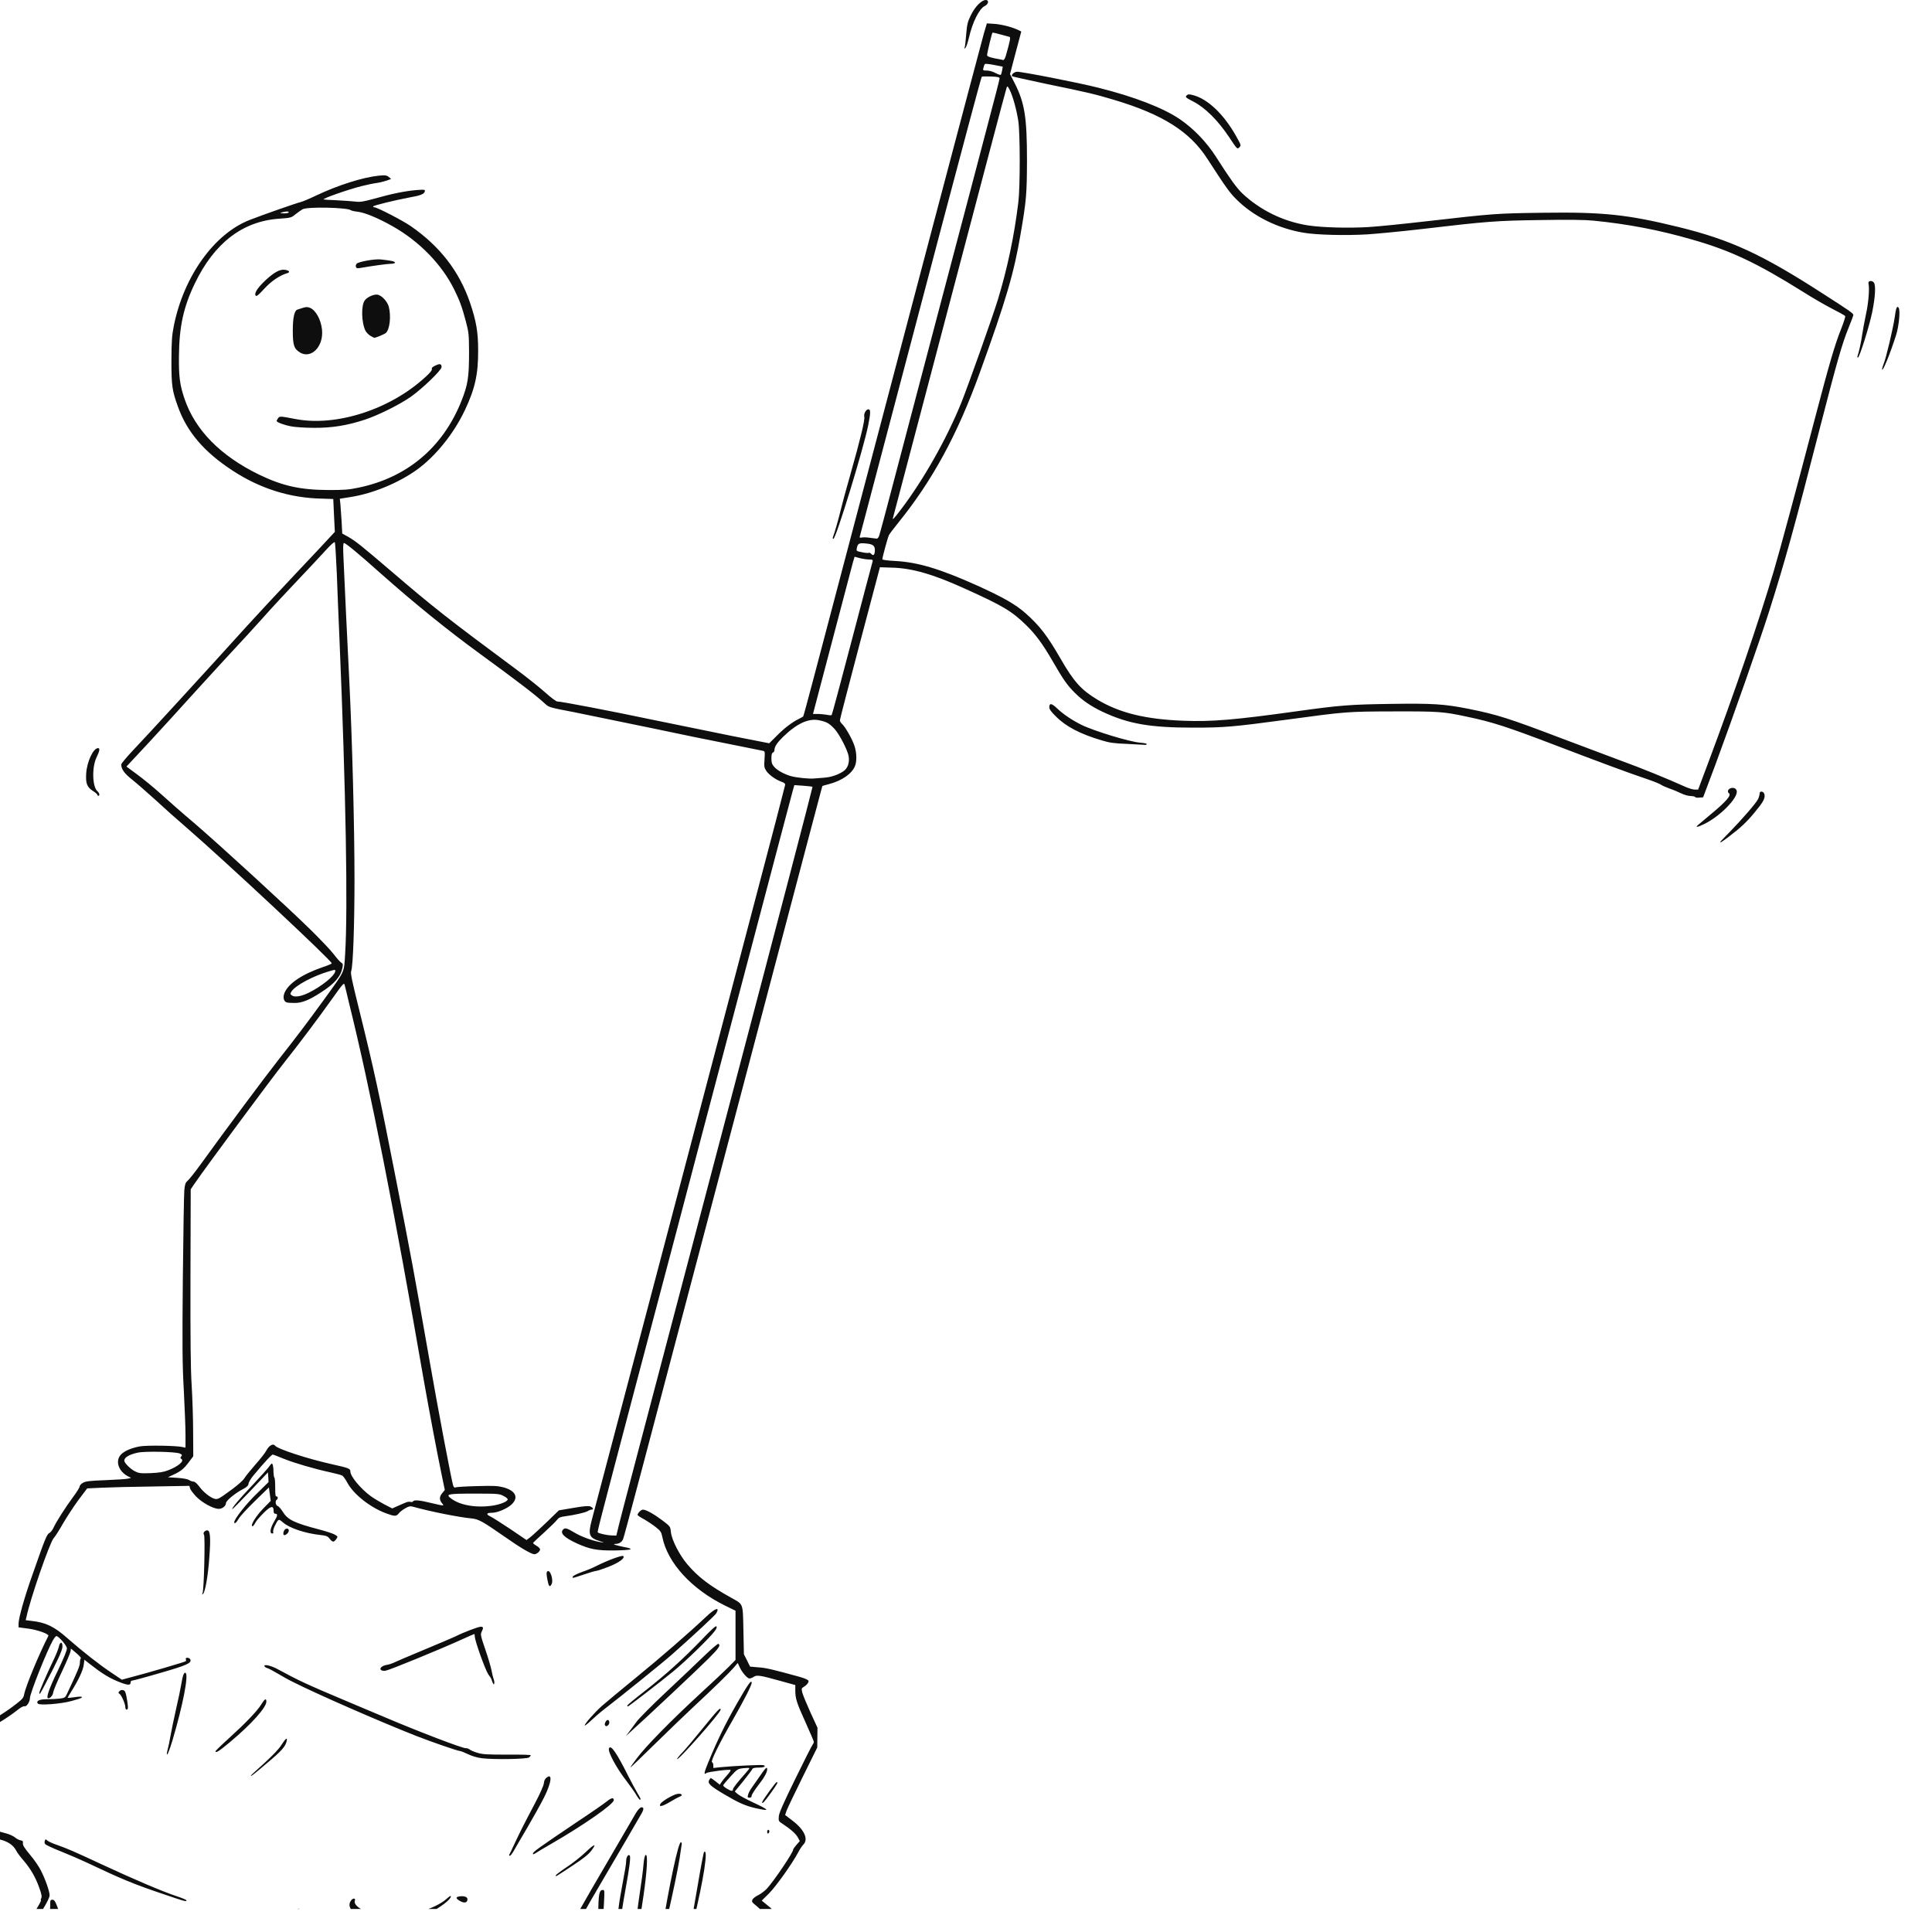 <svg xmlns="http://www.w3.org/2000/svg" xmlns:xlink="http://www.w3.org/1999/xlink" width="83" zoomAndPan="magnify" viewBox="0 0 62.25 62.25" height="83" preserveAspectRatio="xMidYMid meet" version="1.2"><defs><clipPath id="66d3fb4bcd"><path d="M 0 0 L 61.246 0 L 61.246 61.508 L 0 61.508 Z M 0 0 "/></clipPath></defs><g id="907370f432"><g clip-rule="nonzero" clip-path="url(#66d3fb4bcd)"><path style=" stroke:none;fill-rule:nonzero;fill:#0e0e0e;fill-opacity:1;" d="M 35.613 80.539 C 34.164 80.012 33.98 79.941 33.625 79.773 C 32.895 79.43 32.438 79.051 32.438 78.789 C 32.438 78.602 32.215 78.438 31.637 78.203 C 31.168 78.008 30.973 77.914 30.848 77.809 C 30.797 77.766 30.719 77.719 30.68 77.707 C 30.41 77.621 30.531 76.902 30.973 75.934 C 31.168 75.504 31.172 75.5 31.109 75.418 C 31.016 75.289 30.734 75.168 30.184 75.02 C 29.535 74.848 29.371 74.781 29.055 74.586 C 28.824 74.441 28.777 74.422 28.664 74.438 C 28.297 74.488 28.125 74.203 28.012 73.352 C 27.984 73.145 27.961 72.895 27.961 72.801 C 27.961 72.508 27.926 72.516 27.715 72.852 C 27.609 73.023 27.41 73.305 27.273 73.48 C 27.137 73.652 26.961 73.883 26.887 73.988 C 26.809 74.094 26.734 74.18 26.719 74.18 C 26.68 74.18 26.652 74.227 27.25 73.324 C 27.531 72.895 27.801 72.516 27.852 72.48 L 27.938 72.41 L 27.898 71.984 C 27.848 71.422 27.852 71.344 27.914 71.32 C 28.051 71.27 28.066 71.355 28.18 72.719 C 28.254 73.609 28.348 74 28.523 74.16 C 28.578 74.211 28.641 74.223 28.785 74.219 C 28.961 74.211 28.992 74.223 29.203 74.363 C 29.496 74.562 29.719 74.652 30.234 74.781 C 31.039 74.984 31.371 75.168 31.371 75.41 C 31.371 75.461 31.281 75.695 31.172 75.934 C 30.879 76.586 30.789 76.883 30.789 77.199 C 30.785 77.434 30.793 77.469 30.852 77.5 C 30.891 77.52 30.973 77.574 31.035 77.625 C 31.188 77.738 31.344 77.816 31.801 78 C 32.406 78.242 32.621 78.41 32.664 78.676 C 32.676 78.762 32.727 78.844 32.82 78.938 C 33.207 79.32 33.816 79.617 35.297 80.137 C 36.156 80.441 36.715 80.684 36.715 80.758 C 36.715 80.777 36.625 80.789 36.508 80.789 C 36.332 80.785 36.184 80.742 35.613 80.539 Z M -7.777 80.051 C -7.809 80 -7.766 79.973 -7.441 79.832 C -7.273 79.762 -6.816 79.516 -6.422 79.289 C -4.68 78.293 -3.98 77.934 -2.262 77.156 C -1.93 77.008 -1.648 76.883 -1.633 76.883 C -1.551 76.883 -1.691 76.977 -1.973 77.113 C -2.148 77.195 -2.535 77.395 -2.828 77.555 C -3.121 77.715 -3.73 78.039 -4.18 78.277 C -5.195 78.816 -5.527 79 -6.188 79.375 C -6.473 79.539 -6.848 79.742 -7.023 79.832 C -7.355 79.996 -7.742 80.109 -7.777 80.051 Z M 28.898 80.043 C 28.898 80.016 28.918 79.988 28.949 79.977 C 29.035 79.941 28.949 79.84 28.688 79.668 C 28.195 79.344 27.988 79.18 28.023 79.145 C 28.09 79.078 29.09 79.613 29.164 79.754 C 29.215 79.852 29.203 79.973 29.137 80.035 C 29.062 80.102 28.898 80.109 28.898 80.043 Z M -12.133 79.613 C -12.133 79.57 -12.09 79.484 -12.035 79.418 C -11.895 79.246 -10.812 78.25 -9.98 77.52 C -8.039 75.82 -7.605 75.363 -7.031 74.43 C -6.918 74.246 -6.766 74.035 -6.691 73.957 C -6.57 73.832 -6.555 73.797 -6.555 73.656 C -6.555 73.52 -6.578 73.453 -6.703 73.262 C -6.785 73.133 -6.879 73 -6.91 72.961 C -7.02 72.844 -6.98 72.637 -6.785 72.25 C -6.66 72.008 -6.609 71.871 -6.617 71.793 C -6.637 71.477 -6.293 71.512 -5.863 71.871 C -5.746 71.965 -5.633 72.043 -5.605 72.043 C -5.535 72.043 -5.07 71.535 -4.824 71.188 C -4.68 70.98 -4.57 70.859 -4.496 70.824 C -4.426 70.793 -4.383 70.746 -4.383 70.711 C -4.383 70.633 -4.457 70.422 -4.59 70.113 L -4.699 69.867 L -4.602 69.688 C -4.535 69.559 -4.488 69.508 -4.438 69.508 C -4.395 69.508 -4.184 69.316 -3.832 68.965 C -2.742 67.863 -2.027 66.855 -1.281 65.383 C -1.133 65.086 -1.066 64.914 -1.031 64.711 C -0.965 64.352 -0.801 63.953 -0.559 63.547 C -0.398 63.289 -0.328 63.199 -0.23 63.152 C -0.113 63.094 0.398 62.57 0.711 62.18 C 0.953 61.883 1.367 61.227 1.316 61.227 C 1.305 61.227 1.312 61.199 1.328 61.164 C 1.355 61.113 1.34 61.031 1.262 60.816 C 1.141 60.477 0.984 60.211 0.758 59.945 C 0.664 59.84 0.559 59.699 0.527 59.637 C 0.418 59.426 0.219 59.305 -0.141 59.238 C -0.441 59.18 -0.656 58.984 -0.691 58.738 C -0.723 58.543 -0.691 58.25 -0.625 58.059 C -0.598 57.977 -0.566 57.875 -0.559 57.828 C -0.539 57.723 -0.445 57.621 -0.367 57.621 C -0.289 57.621 -0.289 57.695 -0.371 57.91 C -0.465 58.156 -0.512 58.48 -0.473 58.641 C -0.438 58.801 -0.293 58.938 -0.113 58.988 C -0.047 59.008 0.098 59.047 0.203 59.074 C 0.305 59.102 0.434 59.16 0.484 59.203 C 0.539 59.25 0.617 59.289 0.664 59.297 C 0.73 59.305 0.746 59.324 0.738 59.391 C 0.73 59.453 0.793 59.551 0.965 59.758 C 1.098 59.914 1.254 60.141 1.312 60.258 C 1.461 60.547 1.598 60.941 1.598 61.066 C 1.598 61.133 1.52 61.293 1.359 61.555 C 0.988 62.152 0.758 62.438 0.168 63.031 C -0.32 63.52 -0.395 63.613 -0.523 63.863 C -0.707 64.238 -0.809 64.531 -0.809 64.715 C -0.809 64.836 -0.859 64.969 -1.09 65.426 C -1.637 66.504 -2.195 67.367 -2.891 68.207 C -3.262 68.652 -3.855 69.273 -4.223 69.594 L -4.449 69.793 L -4.332 70.059 C -4.211 70.344 -4.117 70.668 -4.117 70.809 C -4.117 70.953 -4.188 71.02 -4.352 71.023 C -4.496 71.023 -4.5 71.031 -4.711 71.309 C -4.824 71.465 -5.031 71.707 -5.164 71.844 C -5.297 71.98 -5.418 72.117 -5.43 72.148 C -5.461 72.246 -5.605 72.32 -5.715 72.293 C -5.766 72.285 -5.906 72.191 -6.02 72.094 C -6.207 71.93 -6.34 71.852 -6.367 71.883 C -6.422 71.949 -6.691 72.488 -6.715 72.586 C -6.742 72.688 -6.738 72.715 -6.684 72.766 C -6.648 72.797 -6.621 72.836 -6.621 72.855 C -6.621 72.875 -6.559 72.98 -6.484 73.09 C -6.359 73.262 -6.344 73.312 -6.328 73.512 C -6.32 73.637 -6.328 73.785 -6.348 73.84 C -6.375 73.926 -6.371 73.941 -6.32 73.957 C -6.246 73.973 -6.246 73.992 -6.172 74.949 C -6.141 75.324 -6.102 75.758 -6.082 75.91 C -6.062 76.066 -6.059 76.199 -6.07 76.211 C -6.102 76.242 -6.152 76.141 -6.152 76.039 C -6.152 75.988 -6.195 75.77 -6.25 75.555 C -6.363 75.113 -6.422 74.734 -6.422 74.449 C -6.422 74.25 -6.473 74.047 -6.523 74.047 C -6.539 74.047 -6.625 74.156 -6.711 74.289 C -7.219 75.07 -7.383 75.301 -7.68 75.629 C -8.074 76.07 -8.707 76.664 -9.777 77.602 C -10.629 78.348 -11.305 78.961 -11.762 79.414 C -12.051 79.699 -12.133 79.742 -12.133 79.613 Z M -9.414 79.27 C -9.453 79.176 -9.387 79.113 -9.242 79.105 C -8.984 79.094 -8.391 78.793 -6.07 77.504 C -5.324 77.09 -3.289 76.031 -2.969 75.887 C -2.957 75.883 -2.945 75.895 -2.945 75.914 C -2.945 75.934 -3.023 75.988 -3.117 76.035 C -3.211 76.082 -3.641 76.328 -4.078 76.582 C -5.605 77.473 -8.324 78.961 -8.82 79.172 C -9.152 79.316 -9.383 79.355 -9.414 79.27 Z M 28.828 78.91 C 28.77 78.574 28.762 77.613 28.816 77.594 C 28.84 77.59 28.867 77.609 28.883 77.641 C 28.926 77.742 28.953 79.098 28.914 79.145 C 28.887 79.176 28.867 79.113 28.828 78.91 Z M 28.301 78.535 C 28.297 78.254 28.285 78 28.277 77.973 C 28.254 77.914 28.383 77.777 28.441 77.793 C 28.504 77.816 28.504 78.172 28.445 78.586 C 28.383 79.031 28.375 79.055 28.336 79.055 C 28.316 79.055 28.301 78.82 28.301 78.535 Z M -0.266 78.984 C -0.328 78.961 -0.336 78.945 -0.309 78.891 C -0.281 78.844 -0.211 78.82 0.02 78.793 C 0.18 78.77 0.348 78.742 0.387 78.734 C 0.516 78.699 0.469 78.777 0.336 78.824 C 0.27 78.848 0.16 78.891 0.094 78.922 C -0.062 79 -0.176 79.02 -0.266 78.984 Z M 29.445 78.863 C 29.398 78.594 29.41 77.527 29.457 77.48 C 29.516 77.418 29.539 77.461 29.559 77.695 C 29.578 77.98 29.531 79.02 29.496 79.02 C 29.48 79.02 29.457 78.949 29.445 78.863 Z M 22.816 78.754 C 22.816 78.738 22.941 78.645 23.094 78.543 C 23.586 78.211 23.652 78.156 23.723 78 C 23.789 77.848 23.883 77.801 23.883 77.922 C 23.883 78.043 23.797 78.211 23.68 78.301 C 23.543 78.41 22.816 78.793 22.816 78.754 Z M 10.371 78.719 C 10.316 78.633 10.441 78.59 10.855 78.555 C 11.086 78.535 11.309 78.512 11.352 78.496 C 11.473 78.465 11.414 78.531 11.23 78.641 C 11.09 78.723 11.031 78.734 10.734 78.75 C 10.492 78.758 10.387 78.75 10.371 78.719 Z M 27.41 78.5 C 27.355 78.438 27.293 78.344 27.277 78.293 C 27.211 78.117 27.156 78.051 26.641 77.516 C 26.121 76.977 25.887 76.664 25.773 76.383 C 25.727 76.262 25.719 76.129 25.719 75.684 C 25.719 75.379 25.73 75.047 25.75 74.949 C 25.77 74.848 25.777 74.762 25.773 74.754 C 25.77 74.75 25.473 74.93 25.117 75.156 C 24.066 75.828 23.125 76.395 22.504 76.73 C 22.184 76.906 21.859 77.086 21.785 77.133 C 21.637 77.227 21.613 77.234 21.613 77.188 C 21.613 77.172 21.707 77.098 21.824 77.031 C 21.938 76.961 22.164 76.816 22.328 76.707 C 22.492 76.598 23.25 76.117 24.016 75.641 C 24.781 75.16 25.488 74.719 25.594 74.652 C 25.766 74.543 25.785 74.516 25.859 74.309 C 25.934 74.09 25.934 74.082 25.875 74.016 C 25.801 73.934 25.609 73.859 24.957 73.66 C 24.164 73.41 23.957 73.27 24.148 73.098 C 24.207 73.047 24.211 73.047 24.227 73.109 C 24.258 73.219 24.434 73.301 25.145 73.531 C 25.512 73.648 25.871 73.785 25.941 73.832 C 26.008 73.879 26.066 73.91 26.07 73.906 C 26.074 73.902 26.129 73.809 26.188 73.695 C 26.25 73.586 26.582 73.121 26.926 72.66 C 27.27 72.203 27.57 71.793 27.59 71.75 C 27.637 71.66 27.762 71.648 27.762 71.738 C 27.762 71.77 27.688 71.902 27.598 72.035 C 27.352 72.387 26.438 73.59 26.27 73.777 C 26.188 73.871 26.113 73.988 26.102 74.051 C 26.09 74.113 26.051 74.223 26.016 74.289 L 25.953 74.418 L 26.129 74.301 C 26.32 74.172 26.391 74.152 26.391 74.23 C 26.391 74.297 26.305 74.379 26.066 74.543 C 25.953 74.617 25.855 74.703 25.84 74.738 C 25.828 74.77 25.809 75.004 25.797 75.258 L 25.781 75.715 L 25.867 75.715 C 25.918 75.715 25.957 75.73 25.957 75.75 C 25.957 75.77 25.926 75.781 25.887 75.781 C 25.816 75.781 25.816 75.793 25.836 76.008 C 25.859 76.246 25.957 76.488 26.105 76.684 C 26.152 76.75 26.367 76.98 26.582 77.203 C 27.297 77.93 27.594 78.262 27.609 78.332 C 27.633 78.418 27.586 78.598 27.543 78.609 C 27.523 78.613 27.465 78.566 27.41 78.5 Z M 29.891 78.027 C 29.871 77.738 29.914 77.566 29.945 77.789 C 29.984 78.051 29.996 78.223 29.977 78.27 C 29.938 78.379 29.906 78.305 29.891 78.027 Z M 8.16 78.188 C 8.074 78.152 8.027 78.027 8.074 77.98 C 8.094 77.957 8.129 77.961 8.176 77.984 C 8.297 78.047 8.461 78.023 9.027 77.852 C 9.5 77.711 10.879 77.383 11.012 77.383 C 11.035 77.383 11.055 77.398 11.055 77.414 C 11.055 77.43 10.816 77.504 10.527 77.582 C 10.238 77.656 9.664 77.824 9.25 77.949 C 8.445 78.195 8.273 78.234 8.16 78.188 Z M 22.488 77.844 C 22.496 77.82 22.625 77.738 22.766 77.656 C 23.203 77.418 24.402 76.656 24.711 76.43 C 25 76.211 25.09 76.176 25.09 76.27 C 25.09 76.359 24.727 76.652 24.207 76.977 C 23.809 77.223 22.469 77.902 22.488 77.844 Z M 6.383 77.566 C 6.273 77.488 6.332 77.441 6.586 77.418 C 6.727 77.402 7.102 77.281 7.73 77.051 C 9.195 76.516 9.961 76.254 10.504 76.109 C 11.16 75.934 11.168 75.93 11.148 75.984 C 11.141 76.008 11.055 76.047 10.957 76.07 C 10.859 76.098 10.605 76.188 10.391 76.27 C 9.562 76.598 6.777 77.582 6.621 77.602 C 6.5 77.617 6.441 77.609 6.383 77.566 Z M 28.461 77.535 C 28.461 77.508 30.039 76.18 30.414 75.891 C 30.594 75.75 30.629 75.844 30.465 76.031 C 30.316 76.195 29.617 76.758 29.133 77.098 C 28.902 77.262 28.676 77.43 28.629 77.473 C 28.551 77.543 28.461 77.578 28.461 77.535 Z M 14.832 76.359 C 14.832 76.34 14.953 76.281 15.105 76.223 C 15.453 76.086 15.898 75.82 15.898 75.75 C 15.898 75.719 15.914 75.68 15.934 75.664 C 15.949 75.645 16.023 75.43 16.098 75.18 C 16.168 74.934 16.285 74.582 16.348 74.402 C 16.414 74.223 16.469 74.066 16.469 74.059 C 16.469 74.051 16.395 74.121 16.305 74.219 C 16.215 74.316 16.129 74.387 16.117 74.375 C 16.102 74.359 16.168 74.266 16.266 74.156 C 16.359 74.051 16.473 73.914 16.516 73.848 C 16.59 73.738 16.836 73.008 16.836 72.895 C 16.836 72.832 16.77 72.832 16.676 72.895 C 16.566 72.973 15.465 73.48 14.992 73.672 C 14.195 73.996 13.672 74.137 13.16 74.172 C 12.777 74.191 12.383 74.156 12.398 74.102 C 12.418 74.051 12.574 74.023 13.047 73.98 C 13.941 73.906 14.852 73.605 16.258 72.914 C 16.793 72.652 16.875 72.629 16.996 72.719 C 17.051 72.766 17.047 72.859 16.969 73.148 C 16.934 73.281 16.91 73.398 16.918 73.402 C 16.922 73.41 16.996 73.336 17.082 73.234 L 17.238 73.051 L 17.18 72.922 C 17.148 72.852 17.117 72.785 17.109 72.773 C 17.09 72.734 17.227 72.676 17.281 72.699 C 17.309 72.707 17.406 72.863 17.504 73.043 C 17.711 73.438 18.004 73.801 18.457 74.223 C 18.641 74.395 18.871 74.621 18.977 74.734 C 19.211 74.984 19.539 75.434 19.539 75.496 C 19.539 75.586 19.488 75.578 19.445 75.477 C 19.422 75.422 19.25 75.258 19.062 75.105 C 18.875 74.953 18.629 74.742 18.512 74.637 C 18.398 74.531 18.293 74.449 18.277 74.453 C 18.23 74.473 17.02 75.734 16.98 75.797 C 16.961 75.836 16.934 75.855 16.918 75.844 C 16.906 75.832 16.938 75.738 16.988 75.645 C 17.051 75.52 17.258 75.293 17.641 74.91 L 18.199 74.355 L 17.875 74.039 L 17.648 74.27 C 17.523 74.395 17.238 74.676 17.012 74.887 C 16.773 75.113 16.594 75.312 16.582 75.363 C 16.559 75.461 16.5 75.477 16.5 75.387 C 16.5 75.25 16.781 74.91 17.238 74.492 C 17.496 74.258 17.73 74.051 17.758 74.035 C 17.824 73.996 17.816 73.961 17.699 73.832 L 17.598 73.711 L 17.359 73.922 C 16.828 74.391 16.602 74.605 16.477 74.766 C 16.344 74.938 16.156 75.383 16.105 75.656 C 16.09 75.742 16.055 75.84 16.031 75.867 C 15.973 75.938 15.75 76.051 15.344 76.215 C 14.961 76.367 14.832 76.402 14.832 76.359 Z M 17.168 73.934 C 17.352 73.77 17.504 73.621 17.504 73.602 C 17.504 73.57 17.305 73.211 17.289 73.211 C 17.285 73.211 17.172 73.336 17.035 73.48 C 16.805 73.738 16.781 73.777 16.629 74.188 C 16.539 74.426 16.469 74.629 16.469 74.637 C 16.469 74.645 16.551 74.559 16.648 74.441 C 16.75 74.324 16.98 74.098 17.168 73.934 Z M 18.805 76.246 C 18.805 76.156 19.055 75.648 19.102 75.648 C 19.164 75.648 19.137 75.898 19.055 76.051 C 18.969 76.223 18.805 76.348 18.805 76.246 Z M 1.68 74.684 C 1.691 73.832 1.707 73.125 1.715 73.117 C 1.723 73.109 1.754 73.121 1.777 73.141 C 1.855 73.203 1.879 73.84 1.832 74.648 C 1.809 75.043 1.781 75.543 1.77 75.754 C 1.754 76.02 1.734 76.16 1.703 76.191 C 1.664 76.227 1.66 76 1.68 74.684 Z M 17.77 75.867 C 17.77 75.824 17.828 75.715 17.898 75.625 C 18.035 75.453 18.43 75.082 18.477 75.082 C 18.543 75.082 18.492 75.164 18.266 75.418 C 18.129 75.562 17.977 75.742 17.922 75.816 C 17.805 75.969 17.77 75.98 17.77 75.867 Z M 1.309 75.543 C 1.316 75.426 1.348 74.762 1.379 74.062 C 1.414 73.289 1.449 72.762 1.473 72.711 C 1.586 72.469 1.566 74.078 1.449 74.902 C 1.426 75.082 1.395 75.348 1.383 75.492 C 1.371 75.633 1.344 75.75 1.324 75.75 C 1.301 75.75 1.297 75.676 1.309 75.543 Z M -2.125 75.473 C -2.133 75.449 -2.148 75.336 -2.16 75.223 C -2.172 75.105 -2.211 74.879 -2.246 74.715 C -2.371 74.137 -2.48 73.363 -2.488 73.02 C -2.492 72.711 -2.488 72.668 -2.43 72.625 C -2.391 72.598 -2.348 72.582 -2.328 72.59 C -2.312 72.594 -2.277 72.777 -2.254 72.996 C -2.234 73.215 -2.191 73.547 -2.16 73.73 C -1.945 75.059 -1.91 75.402 -1.984 75.477 C -2.035 75.527 -2.109 75.527 -2.125 75.473 Z M -5.801 74.84 C -5.766 73.367 -5.75 73.133 -5.703 73.082 C -5.676 73.059 -5.633 73.043 -5.605 73.055 C -5.562 73.074 -5.551 73.137 -5.551 73.391 C -5.551 73.762 -5.602 74.297 -5.668 74.648 C -5.691 74.785 -5.727 74.992 -5.738 75.105 C -5.777 75.48 -5.812 75.328 -5.801 74.84 Z M 3.926 74.973 C 4.371 74.5 4.516 74.328 4.594 74.172 C 4.766 73.832 4.891 73.883 4.738 74.227 C 4.66 74.418 4.422 74.676 4.152 74.867 C 4.039 74.949 3.926 75.039 3.906 75.062 C 3.883 75.094 3.848 75.113 3.824 75.113 C 3.805 75.113 3.852 75.051 3.926 74.973 Z M 2.492 74.516 C 2.5 74.285 2.52 73.867 2.531 73.582 C 2.543 73.238 2.562 73.062 2.59 73.055 C 2.613 73.047 2.637 73.145 2.652 73.367 C 2.684 73.754 2.633 74.32 2.535 74.68 L 2.469 74.93 Z M 5.895 73.941 C 5.883 73.375 5.887 72.754 5.906 72.461 C 5.953 71.754 6.008 71.133 6.031 71.102 C 6.059 71.059 5.977 71.07 5.574 71.176 C 5.035 71.32 4.77 71.41 4.668 71.484 C 4.582 71.547 4.508 71.543 4.508 71.473 C 4.508 71.34 4.922 71.168 5.707 70.977 C 6.461 70.793 6.578 70.801 6.578 71.039 C 6.578 71.148 6.609 71.191 6.973 71.543 C 7.348 71.906 7.582 72.188 7.535 72.23 C 7.477 72.289 6.625 71.551 6.496 71.332 C 6.449 71.25 6.41 71.148 6.41 71.098 C 6.41 71.023 6.395 71.008 6.316 71.008 C 6.266 71.008 6.211 71.02 6.191 71.035 C 6.176 71.047 6.156 71.207 6.156 71.395 C 6.156 71.574 6.129 72.168 6.098 72.711 C 6.062 73.254 6.031 73.949 6.02 74.254 C 6.008 74.609 5.984 74.836 5.961 74.871 C 5.926 74.914 5.914 74.719 5.895 73.941 Z M -5.277 74.758 C -5.27 74.688 -5.223 74.641 -5.074 74.551 C -4.879 74.438 -4.789 74.438 -4.836 74.559 C -4.863 74.629 -5.098 74.754 -5.133 74.723 C -5.148 74.707 -5.148 74.73 -5.137 74.773 C -5.117 74.836 -5.125 74.848 -5.199 74.848 C -5.277 74.848 -5.289 74.836 -5.277 74.758 Z M 21.152 74.512 C 21.07 74.496 20.938 74.441 20.855 74.391 C 20.77 74.34 20.656 74.27 20.598 74.234 C 20.316 74.062 20.242 74.008 20.242 73.961 C 20.242 73.855 20.539 73.953 21.02 74.215 C 21.191 74.309 21.246 74.32 21.504 74.324 C 21.805 74.328 21.848 74.355 21.77 74.461 C 21.715 74.539 21.395 74.562 21.152 74.512 Z M 26.844 74.449 C 26.832 74.434 26.84 74.41 26.859 74.398 C 26.902 74.367 27.664 74.305 27.688 74.328 C 27.723 74.363 27.668 74.383 27.371 74.43 C 27.027 74.488 26.871 74.492 26.844 74.449 Z M 3.57 74.199 C 3.57 74.141 3.875 73.75 4.082 73.539 C 4.207 73.418 4.504 73.156 4.746 72.957 C 4.992 72.762 5.297 72.496 5.43 72.367 C 5.645 72.168 5.742 72.117 5.742 72.211 C 5.742 72.285 5.441 72.602 5.133 72.848 C 4.613 73.266 3.906 73.875 3.73 74.059 C 3.641 74.148 3.57 74.211 3.57 74.199 Z M 12.191 74.078 C 12.191 74.059 11.812 74.047 11.125 74.047 C 9.98 74.047 9.223 74.008 8.715 73.926 C 8.305 73.859 8.133 73.785 8.09 73.656 C 8.047 73.527 8.086 73.445 8.168 73.5 C 8.223 73.531 8.242 73.488 8.371 73.102 C 8.453 72.863 8.512 72.648 8.504 72.629 C 8.492 72.602 8.355 72.582 8.129 72.566 C 7.93 72.555 7.754 72.531 7.738 72.516 C 7.727 72.504 7.738 72.457 7.77 72.414 C 7.824 72.336 7.832 72.336 8.195 72.355 C 8.621 72.375 8.676 72.391 8.719 72.5 C 8.758 72.605 8.699 72.77 8.52 73.043 C 8.445 73.16 8.383 73.285 8.383 73.316 C 8.383 73.352 8.426 73.402 8.492 73.434 C 8.637 73.508 8.66 73.551 8.586 73.617 C 8.523 73.668 8.531 73.672 8.758 73.707 C 9.289 73.793 9.727 73.816 10.996 73.84 C 12.152 73.859 12.332 73.871 12.379 73.918 C 12.426 73.969 12.426 73.98 12.359 74.043 C 12.289 74.117 12.191 74.137 12.191 74.078 Z M 21.945 74.086 C 21.945 74.012 22.215 73.914 22.41 73.914 C 22.523 73.914 22.613 73.926 22.613 73.945 C 22.613 74.02 22.352 74.113 22.148 74.113 C 22.039 74.113 21.945 74.102 21.945 74.086 Z M 18.656 74.031 C 18.637 74.023 18.582 74.008 18.527 74 C 18.41 73.973 18.359 73.852 18.43 73.773 C 18.477 73.719 18.484 73.719 18.566 73.773 C 18.719 73.871 19.883 73.863 20.469 73.758 C 20.551 73.742 20.578 73.75 20.578 73.785 C 20.578 73.891 18.887 74.105 18.656 74.031 Z M 20.309 73.531 C 20.309 73.434 19.965 73.121 19.812 73.074 C 19.664 73.031 19.59 72.969 19.625 72.914 C 19.664 72.848 19.773 72.875 19.934 72.988 C 20.02 73.055 20.141 73.129 20.203 73.156 C 20.32 73.219 20.418 73.379 20.406 73.488 C 20.391 73.57 20.309 73.609 20.309 73.531 Z M 3.035 73.301 C 3.035 73.23 3.574 72.727 3.988 72.414 C 4.191 72.258 4.516 72 4.711 71.836 C 4.906 71.676 5.09 71.543 5.121 71.543 C 5.316 71.543 4.98 71.855 3.953 72.633 C 3.734 72.801 3.453 73.031 3.332 73.141 C 3.109 73.344 3.035 73.383 3.035 73.301 Z M 26.023 73.25 C 26.023 73.227 26.066 73.148 26.117 73.082 C 26.172 73.016 26.27 72.855 26.344 72.727 C 26.637 72.191 27.348 71.195 27.461 71.16 C 27.562 71.129 27.586 71.164 27.527 71.258 C 27.449 71.383 26.777 72.32 26.484 72.711 C 26.133 73.18 26.027 73.305 26.023 73.25 Z M 9.77 72.883 C 9.73 72.816 9.859 72.754 10.742 72.398 C 11.125 72.242 11.648 72.043 11.906 71.961 C 12.164 71.875 12.551 71.73 12.766 71.641 C 12.984 71.551 13.176 71.477 13.195 71.477 C 13.281 71.477 13.172 71.543 12.902 71.66 C 12.742 71.727 12.406 71.879 12.156 71.992 C 11.578 72.262 9.953 72.91 9.859 72.91 C 9.82 72.91 9.781 72.898 9.77 72.883 Z M 23.988 72.539 C 23.949 72.48 23.91 72.363 23.895 72.277 C 23.852 72.031 23.875 70.734 23.934 70.105 C 24.012 69.242 24.164 68.238 24.223 68.203 C 24.328 68.137 24.328 68.246 24.242 68.879 C 24.066 70.141 23.969 71.93 24.047 72.406 C 24.066 72.527 24.078 72.629 24.07 72.637 C 24.062 72.645 24.027 72.602 23.988 72.539 Z M -3.086 71.988 C -3.539 71.535 -3.617 71.422 -3.508 71.355 C -3.453 71.32 -2.477 72.336 -2.5 72.398 C -2.539 72.496 -2.641 72.426 -3.086 71.988 Z M -1.691 72.387 C -1.766 72.383 -1.938 72.352 -2.07 72.324 C -2.371 72.262 -2.383 72.191 -2.09 72.199 C -1.98 72.207 -1.637 72.211 -1.324 72.215 C -0.711 72.219 -0.727 72.223 0.898 71.91 C 1.816 71.738 2.457 71.652 2.508 71.703 C 2.59 71.785 2.449 71.895 2.141 71.992 C 2.027 72.027 2.051 71.965 2.176 71.902 L 2.285 71.848 L 2.133 71.867 C 1.957 71.887 1.012 72.055 0.102 72.223 C -0.742 72.383 -1.246 72.426 -1.691 72.387 Z M 14.363 72.391 C 14.363 72.371 14.422 72.211 14.492 72.035 C 14.566 71.855 14.648 71.625 14.68 71.52 C 14.809 71.078 15.129 70.414 15.652 69.48 C 15.77 69.277 15.867 69.094 15.867 69.074 C 15.867 69.043 15.973 68.973 16.016 68.973 C 16.082 68.973 15.992 69.184 15.68 69.762 C 15.277 70.508 14.75 71.578 14.559 72.043 C 14.438 72.34 14.363 72.473 14.363 72.391 Z M 8.551 72.102 C 8.551 72.016 8.664 71.949 9.234 71.707 C 10.43 71.203 11.582 70.785 12.531 70.512 C 13.156 70.332 13.203 70.32 13.188 70.375 C 13.18 70.395 12.988 70.477 12.758 70.555 C 11.551 70.98 9.918 71.605 9.086 71.961 C 8.633 72.152 8.551 72.176 8.551 72.102 Z M 25.039 72.043 C 25.012 72 25.082 71.879 25.133 71.879 C 25.203 71.879 25.223 71.914 25.188 71.98 C 25.148 72.047 25.066 72.086 25.039 72.043 Z M 15.434 71.77 C 15.473 71.691 15.699 71.262 15.934 70.809 C 16.352 70.008 16.43 69.832 16.5 69.551 C 16.523 69.457 16.555 69.406 16.59 69.406 C 16.637 69.406 16.641 69.438 16.625 69.598 C 16.602 69.832 16.344 70.371 15.93 71.059 C 15.773 71.316 15.602 71.613 15.547 71.719 C 15.492 71.824 15.43 71.91 15.406 71.91 C 15.375 71.91 15.383 71.867 15.434 71.77 Z M 19.789 70.473 C 19.793 69.738 19.785 69.172 19.773 69.211 C 19.742 69.355 19.68 69.32 19.699 69.168 C 19.727 68.922 19.867 68.738 19.988 68.785 C 20.043 68.805 20.047 68.867 20.027 69.566 C 19.996 70.594 19.891 71.777 19.824 71.801 C 19.801 71.809 19.789 71.398 19.789 70.473 Z M 21.953 71.25 C 21.898 71.164 21.777 71.004 21.684 70.898 C 21.473 70.66 21.32 70.43 20.859 69.645 C 20.66 69.305 20.461 68.961 20.406 68.879 C 20.355 68.801 20.32 68.715 20.332 68.688 C 20.367 68.598 20.5 68.633 20.602 68.766 C 20.742 68.938 21.484 70.18 21.707 70.609 C 21.805 70.801 21.941 71.055 22.004 71.168 C 22.137 71.41 22.098 71.48 21.953 71.25 Z M 27.762 71.246 C 27.762 71.23 27.793 71.195 27.832 71.172 C 27.906 71.121 27.906 71.121 27.793 71.043 C 27.73 71 27.594 70.883 27.484 70.785 C 27.352 70.668 27.254 70.609 27.184 70.602 C 27.027 70.586 26.938 70.434 26.91 70.121 C 26.863 69.648 27.02 68.34 27.141 68.152 C 27.172 68.109 27.227 68.074 27.266 68.074 C 27.328 68.074 27.332 68.086 27.312 68.18 C 27.121 69.082 27.074 70.051 27.203 70.301 C 27.25 70.387 27.285 70.406 27.359 70.406 C 27.535 70.406 28.027 70.926 28.027 71.109 C 28.027 71.168 27.898 71.277 27.828 71.277 C 27.793 71.277 27.762 71.266 27.762 71.246 Z M -3.613 71.168 C -3.613 71.164 -3.617 70.957 -3.617 70.711 C -3.621 70.332 -3.613 70.254 -3.566 70.227 C -3.531 70.203 -3.504 70.207 -3.477 70.234 C -3.445 70.266 -3.445 70.359 -3.477 70.648 C -3.523 71.082 -3.543 71.176 -3.582 71.176 C -3.602 71.176 -3.613 71.172 -3.613 71.168 Z M 24.91 71.016 C 24.887 70.98 26.195 69.809 26.266 69.809 C 26.43 69.809 25.926 70.277 25.004 70.984 C 24.961 71.02 24.918 71.031 24.91 71.016 Z M -3 70.684 C -2.984 70.523 -2.969 70.188 -2.965 69.934 C -2.961 69.457 -2.93 69.367 -2.844 69.574 C -2.816 69.648 -2.809 69.773 -2.824 70 C -2.883 70.91 -2.895 70.977 -2.992 70.977 C -3.023 70.977 -3.023 70.902 -3 70.684 Z M 2.387 70.867 C 2.379 70.844 2.355 70.754 2.336 70.668 C 2.316 70.582 2.242 70.395 2.168 70.25 C 2.008 69.926 1.918 69.691 1.613 68.84 C 1.316 68 1.23 67.773 1.211 67.773 C 1.203 67.773 1.18 67.812 1.16 67.859 C 1.109 67.996 1.059 67.91 1.055 67.68 C 1.051 67.523 1.062 67.461 1.113 67.406 C 1.195 67.316 1.316 67.32 1.379 67.414 C 1.547 67.676 2.23 69.68 2.352 70.273 C 2.48 70.902 2.48 70.91 2.438 70.91 C 2.418 70.91 2.391 70.891 2.387 70.867 Z M 24.453 70.582 C 24.453 70.531 24.855 70.113 25.078 69.934 C 25.371 69.695 26.523 68.871 26.562 68.871 C 26.578 68.871 26.594 68.895 26.594 68.922 C 26.594 68.98 26.301 69.227 25.848 69.547 C 25.234 69.98 24.773 70.332 24.641 70.473 C 24.512 70.605 24.453 70.641 24.453 70.582 Z M -1.059 70.238 C -1.094 70.184 -1.016 70.121 -0.969 70.164 C -0.934 70.203 -0.957 70.273 -1.008 70.273 C -1.023 70.273 -1.047 70.258 -1.059 70.238 Z M -2.031 70.027 C -1.973 69.875 -1.938 69.496 -1.953 69.234 C -1.965 69.074 -1.957 68.934 -1.941 68.922 C -1.926 68.91 -1.887 68.941 -1.855 68.988 C -1.742 69.16 -1.852 70.043 -1.988 70.07 C -2.035 70.078 -2.047 70.066 -2.031 70.027 Z M 24.254 69.84 C 24.254 69.777 24.566 69.5 24.836 69.324 C 25.223 69.07 26.332 68.508 26.438 68.508 C 26.488 68.508 26.523 68.52 26.52 68.543 C 26.512 68.562 26.234 68.723 25.906 68.895 C 25.02 69.363 24.488 69.672 24.387 69.777 C 24.289 69.879 24.254 69.895 24.254 69.84 Z M 2.812 69.75 C 2.855 69.605 2.871 69.496 2.898 69.09 C 2.922 68.781 2.965 68.527 3.047 68.207 C 3.109 67.957 3.184 67.656 3.203 67.539 C 3.273 67.176 3.371 67.137 3.371 67.473 C 3.371 67.602 3.305 67.93 3.172 68.445 C 3.062 68.875 2.965 69.301 2.953 69.391 C 2.918 69.645 2.871 69.809 2.832 69.809 C 2.812 69.809 2.805 69.781 2.812 69.75 Z M 6.211 69.434 C 5.438 69.371 4.773 69.215 4.727 69.086 C 4.707 69.035 4.812 68.906 4.875 68.906 C 4.895 68.906 4.918 68.93 4.926 68.957 C 4.969 69.059 5.562 69.18 6.293 69.238 C 6.758 69.277 10.273 69.289 10.449 69.254 C 10.527 69.238 10.559 69.246 10.574 69.289 C 10.586 69.32 10.586 69.352 10.574 69.363 C 10.562 69.379 10.352 69.406 10.109 69.43 C 9.602 69.477 6.77 69.48 6.211 69.438 Z M 14.148 69.348 C 14.098 69.266 14.188 69.207 14.539 69.09 C 14.746 69.023 15.434 68.738 16.066 68.457 C 17.344 67.891 17.766 67.715 18.664 67.391 C 19.316 67.156 19.441 67.129 19.441 67.234 C 19.441 67.266 19.422 67.312 19.398 67.332 C 19.375 67.352 19.082 67.465 18.754 67.582 C 17.867 67.898 17.312 68.125 16.172 68.629 C 14.719 69.273 14.215 69.453 14.148 69.348 Z M 12.914 69.27 C 12.84 69.027 12.566 67.766 12.457 67.137 C 12.289 66.199 12.266 66.117 12.164 66.117 C 12.062 66.117 12.066 66.066 12.168 65.988 C 12.27 65.91 12.34 65.934 12.406 66.066 C 12.465 66.18 12.652 67.16 12.793 68.121 C 12.848 68.488 12.918 68.895 12.945 69.02 C 12.98 69.176 12.984 69.262 12.961 69.285 C 12.938 69.309 12.922 69.305 12.914 69.27 Z M 2.086 68.648 C 2.113 68.289 2.195 67.965 2.402 67.438 C 2.496 67.191 2.582 66.938 2.59 66.879 C 2.609 66.762 2.711 66.648 2.766 66.684 C 2.832 66.727 2.801 66.871 2.648 67.281 C 2.422 67.875 2.133 68.734 2.133 68.805 C 2.133 68.84 2.117 68.879 2.102 68.891 C 2.078 68.902 2.074 68.816 2.086 68.648 Z M 11.879 68.266 C 11.664 67.418 11.641 67.293 11.504 66.355 C 11.379 65.484 11.367 65.355 11.43 65.375 C 11.508 65.402 11.59 65.777 11.738 66.82 C 11.82 67.406 11.934 68.094 11.992 68.348 C 12.098 68.832 12.105 68.906 12.066 68.906 C 12.051 68.906 11.969 68.617 11.879 68.266 Z M 11.297 68.621 C 11.277 68.551 11.227 68.363 11.188 68.207 C 11.148 68.051 11.078 67.832 11.031 67.723 C 10.926 67.477 10.777 66.934 10.691 66.484 C 10.586 65.961 10.578 65.859 10.629 65.785 C 10.715 65.672 10.773 65.746 10.797 65.988 C 10.809 66.117 10.871 66.453 10.938 66.738 C 11.004 67.02 11.086 67.41 11.121 67.605 C 11.152 67.797 11.223 68.102 11.27 68.281 C 11.32 68.461 11.355 68.641 11.348 68.684 C 11.336 68.738 11.328 68.727 11.297 68.621 Z M 24.969 68.035 C 24.953 68.012 24.973 67.969 25.016 67.938 C 25.07 67.891 25.18 67.875 25.48 67.859 C 26.035 67.832 26.359 67.836 26.359 67.871 C 26.359 67.887 26.258 67.914 26.133 67.934 C 26.008 67.953 25.816 67.984 25.707 68 C 25.32 68.062 24.996 68.078 24.969 68.035 Z M 7.68 67.945 C 7.68 67.891 8.176 67.672 8.449 67.602 C 8.586 67.566 8.832 67.527 8.996 67.512 L 9.289 67.488 L 9.488 67.121 C 9.602 66.918 9.82 66.512 9.977 66.219 C 10.289 65.633 10.324 65.582 10.402 65.613 C 10.461 65.633 10.488 65.574 9.801 66.852 C 9.613 67.203 9.449 67.52 9.434 67.562 C 9.41 67.648 9.367 67.66 8.965 67.684 C 8.707 67.699 7.957 67.863 7.738 67.953 C 7.703 67.969 7.68 67.965 7.68 67.945 Z M 26.941 67.73 C 26.801 67.426 26.129 66.844 24.988 66.031 C 24.383 65.602 23.953 65.23 23.949 65.137 C 23.949 65.109 23.93 65.055 23.902 65.02 C 23.875 64.984 23.852 64.926 23.852 64.891 C 23.852 64.859 23.82 64.773 23.785 64.699 C 23.66 64.457 23.703 64.34 24.051 63.934 C 24.312 63.625 24.488 63.371 25.082 62.418 C 25.121 62.359 25.121 62.316 25.09 62.195 C 25.059 62.078 24.992 61.992 24.793 61.797 C 24.652 61.656 24.461 61.484 24.375 61.41 C 24.223 61.289 24.211 61.27 24.25 61.199 C 24.27 61.16 24.355 61.098 24.438 61.059 C 24.516 61.02 24.641 60.926 24.711 60.852 C 24.945 60.594 25.555 59.691 25.555 59.598 C 25.555 59.578 25.605 59.508 25.664 59.441 L 25.77 59.32 L 25.707 59.203 C 25.645 59.086 25.477 58.938 25.227 58.773 C 25.082 58.68 25.082 58.676 25.094 58.52 C 25.105 58.406 25.246 58.09 25.625 57.316 C 25.906 56.742 26.156 56.246 26.18 56.219 C 26.203 56.188 26.223 56.148 26.223 56.125 C 26.223 56.105 26.102 55.824 25.957 55.5 C 25.668 54.863 25.625 54.73 25.625 54.465 L 25.625 54.293 L 25.129 54.156 C 24.488 53.977 24.379 53.961 24.281 54.031 C 24.238 54.059 24.18 54.082 24.148 54.082 C 24.078 54.082 23.902 53.879 23.828 53.707 L 23.77 53.582 L 23.637 53.738 C 23.484 53.914 22.988 54.398 22.332 55.008 C 22.094 55.23 21.539 55.762 21.102 56.191 C 20.668 56.621 20.309 56.961 20.309 56.953 C 20.309 56.941 20.402 56.805 20.52 56.652 C 20.793 56.281 21.621 55.438 22.531 54.598 C 22.938 54.227 23.363 53.824 23.484 53.703 L 23.699 53.484 L 23.699 51.898 L 23.379 51.742 C 22.285 51.207 21.508 50.359 21.34 49.52 C 21.309 49.363 21.281 49.324 21.133 49.207 C 21.039 49.133 20.871 49.02 20.754 48.953 C 20.637 48.891 20.543 48.828 20.543 48.812 C 20.543 48.754 20.656 48.641 20.715 48.641 C 20.816 48.641 21.074 48.785 21.348 48.992 C 21.594 49.18 21.598 49.18 21.617 49.367 C 21.645 49.621 21.891 50.102 22.145 50.402 C 22.496 50.812 22.844 51.082 23.559 51.48 C 23.957 51.703 23.934 51.633 23.953 52.527 L 23.969 53.301 L 24.07 53.5 L 24.168 53.699 L 24.438 53.723 C 24.68 53.738 24.891 53.789 25.758 54.027 C 25.945 54.082 26.043 54.125 26.051 54.16 C 26.062 54.215 25.984 54.305 25.875 54.367 C 25.824 54.398 25.82 54.418 25.855 54.551 C 25.879 54.633 25.996 54.918 26.117 55.184 L 26.34 55.668 L 26.332 56.305 L 25.863 57.254 C 25.605 57.777 25.371 58.266 25.344 58.34 L 25.297 58.48 L 25.531 58.66 C 25.914 58.949 26.055 59.258 25.887 59.43 C 25.848 59.469 25.773 59.578 25.723 59.676 C 25.531 60.039 25.004 60.781 24.777 61.008 L 24.543 61.238 L 24.625 61.305 C 25.152 61.723 25.305 61.938 25.305 62.254 C 25.305 62.438 25.293 62.473 25.203 62.57 C 25.145 62.629 24.988 62.867 24.852 63.094 C 24.715 63.32 24.473 63.672 24.309 63.875 C 23.883 64.406 23.906 64.363 23.984 64.535 C 24.02 64.617 24.051 64.754 24.051 64.84 C 24.051 64.93 24.066 65 24.086 65 C 24.102 65 24.215 65.086 24.328 65.191 C 24.449 65.297 24.824 65.586 25.164 65.828 C 26.227 66.582 26.844 67.094 27.047 67.391 L 27.172 67.574 L 27.121 67.711 C 27.094 67.789 27.059 67.855 27.039 67.859 C 27.023 67.867 26.98 67.805 26.941 67.73 Z M 23.211 67.523 C 23.129 67.461 22.984 67.371 22.895 67.328 C 22.633 67.195 21.645 66.281 21.645 66.172 C 21.645 66.102 21.805 66.137 21.934 66.234 C 22.008 66.285 22.312 66.574 22.613 66.871 C 22.918 67.168 23.23 67.453 23.309 67.508 C 23.387 67.562 23.449 67.613 23.449 67.621 C 23.449 67.664 23.352 67.621 23.211 67.523 Z M 0.395 67.465 C 0.395 67.441 0.34 67.367 0.273 67.301 C 0.184 67.207 0.133 67.109 0.074 66.898 C -0.008 66.617 0 66.551 0.113 66.574 C 0.16 66.586 0.191 66.648 0.234 66.848 C 0.32 67.223 0.375 67.309 0.504 67.297 C 0.586 67.289 0.613 67.301 0.625 67.348 C 0.629 67.379 0.617 67.43 0.594 67.457 C 0.547 67.516 0.395 67.52 0.395 67.465 Z M 4.488 67.301 C 4.055 67.227 3.84 67.137 3.684 66.965 C 3.594 66.859 3.57 66.809 3.57 66.695 C 3.57 66.457 3.789 66.203 3.996 66.203 C 4.113 66.203 4.086 66.258 3.938 66.336 C 3.699 66.457 3.664 66.676 3.852 66.855 C 3.988 66.984 4.398 67.16 4.664 67.207 C 4.977 67.258 5.008 67.27 5.008 67.32 C 5.008 67.383 4.949 67.383 4.488 67.301 Z M 19.68 66.91 C 19.688 66.84 19.711 66.82 19.77 66.816 C 19.812 66.812 19.918 66.746 20.004 66.66 C 20.09 66.578 20.25 66.438 20.359 66.352 C 20.469 66.266 20.656 66.09 20.773 65.965 C 20.977 65.742 21.105 65.656 20.996 65.809 C 20.895 65.953 20.059 66.812 19.93 66.91 C 19.758 67.031 19.668 67.035 19.68 66.91 Z M 13.996 66.785 C 13.996 66.727 14.059 66.652 14.082 66.68 C 14.098 66.691 14.082 66.73 14.051 66.762 C 14.02 66.793 13.996 66.801 13.996 66.785 Z M -0.184 66.512 C -0.156 66.102 0.055 65.301 0.133 65.301 C 0.188 65.301 0.148 65.559 0.027 65.992 C -0.031 66.199 -0.09 66.441 -0.098 66.527 C -0.133 66.758 -0.195 66.746 -0.184 66.512 Z M -0.57 66.164 C -0.555 66.102 -0.508 65.906 -0.469 65.727 C -0.434 65.547 -0.352 65.254 -0.285 65.078 C -0.223 64.906 -0.172 64.73 -0.172 64.688 C -0.172 64.605 -0.113 64.531 -0.051 64.531 C 0.035 64.531 -0.008 64.738 -0.211 65.293 C -0.324 65.598 -0.441 65.941 -0.473 66.051 C -0.504 66.16 -0.547 66.254 -0.566 66.262 C -0.594 66.27 -0.594 66.242 -0.57 66.164 Z M 22.703 66.141 C 22.668 66.086 22.762 66.008 23.117 65.793 C 23.746 65.406 23.953 65.328 23.953 65.465 C 23.953 65.535 23.902 65.582 23.793 65.617 C 23.754 65.629 23.512 65.758 23.258 65.902 C 22.801 66.164 22.734 66.195 22.703 66.141 Z M 22.121 66.07 C 22.137 66.02 22.941 65.512 23.266 65.348 C 23.602 65.18 23.758 65.148 23.777 65.246 C 23.785 65.285 23.766 65.312 23.711 65.324 C 23.672 65.336 23.297 65.516 22.887 65.723 C 22.473 65.934 22.129 66.102 22.121 66.102 C 22.113 66.102 22.113 66.086 22.121 66.07 Z M 3.602 65.57 C 3.602 65.5 3.719 65.418 3.77 65.453 C 3.816 65.48 3.812 65.52 3.75 65.582 C 3.68 65.652 3.602 65.648 3.602 65.57 Z M 10.035 65.531 C 9.969 65.426 10.18 65.18 10.262 65.262 C 10.285 65.289 10.281 65.305 10.242 65.32 C 10.211 65.332 10.195 65.355 10.207 65.371 C 10.227 65.41 10.523 65.383 10.902 65.312 C 11.781 65.148 14.613 64.227 15.75 63.73 C 16.477 63.414 17.586 62.836 18.043 62.539 C 18.238 62.41 18.273 62.371 18.32 62.234 C 18.379 62.051 18.715 61.457 19.629 59.895 C 19.98 59.297 20.332 58.691 20.414 58.547 C 20.562 58.277 20.656 58.188 20.719 58.25 C 20.742 58.273 20.727 58.332 20.672 58.43 C 20.41 58.883 19.996 59.598 19.449 60.527 C 18.801 61.625 18.473 62.23 18.473 62.309 C 18.473 62.398 17.41 63.062 16.734 63.402 C 15.824 63.852 14.816 64.25 13.309 64.75 C 12.176 65.129 11.258 65.398 10.75 65.5 C 10.395 65.574 10.07 65.59 10.035 65.531 Z M 8.59 64.824 C 8.441 64.508 8.219 63.973 8.102 63.633 C 7.984 63.293 7.816 62.828 7.734 62.605 C 7.648 62.379 7.578 62.141 7.578 62.082 C 7.578 61.969 7.645 61.906 7.703 61.965 C 7.723 61.984 7.855 61.953 8.055 61.883 C 8.453 61.738 8.66 61.684 9.156 61.598 C 9.371 61.559 9.57 61.52 9.602 61.504 C 9.641 61.492 9.656 61.5 9.645 61.527 C 9.637 61.555 9.469 61.613 9.266 61.664 C 8.832 61.77 8.305 61.926 8.047 62.027 C 7.945 62.062 7.836 62.098 7.801 62.098 C 7.766 62.098 7.746 62.113 7.758 62.137 C 7.945 62.598 8.203 63.305 8.457 64.066 C 8.633 64.59 8.809 65.09 8.848 65.18 C 8.887 65.266 8.914 65.352 8.914 65.371 C 8.914 65.473 8.836 65.336 8.59 64.824 Z M 2.891 65.062 C 2.773 64.68 2.594 64.168 2.453 63.816 C 2.355 63.578 2.148 63.027 1.996 62.59 C 1.844 62.156 1.703 61.809 1.691 61.816 C 1.676 61.824 1.602 61.957 1.527 62.105 C 1.223 62.715 0.598 63.73 0.527 63.73 C 0.512 63.73 0.707 63.316 0.965 62.805 C 1.297 62.145 1.418 61.875 1.391 61.855 C 1.359 61.836 1.391 61.789 1.48 61.707 C 1.609 61.594 1.617 61.578 1.617 61.402 C 1.617 61.223 1.621 61.211 1.691 61.211 C 1.762 61.211 1.789 61.262 1.957 61.746 C 2.43 63.113 2.535 63.445 2.633 63.832 C 2.691 64.062 2.793 64.43 2.855 64.648 C 2.93 64.91 2.961 65.059 2.938 65.078 C 2.914 65.102 2.898 65.098 2.891 65.062 Z M 22.918 65.043 C 22.918 65.008 23.367 64.699 23.418 64.699 C 23.477 64.699 23.422 64.762 23.289 64.844 C 22.977 65.039 22.914 65.07 22.918 65.043 Z M 1.082 64.977 C 1.094 64.945 1.164 64.75 1.234 64.547 C 1.305 64.344 1.438 64.02 1.531 63.832 C 1.645 63.598 1.699 63.445 1.699 63.359 C 1.699 63.203 1.781 63.148 1.855 63.25 C 1.934 63.352 1.887 63.504 1.609 64.043 C 1.465 64.324 1.297 64.66 1.234 64.793 C 1.168 64.926 1.102 65.031 1.086 65.031 C 1.07 65.031 1.066 65.008 1.082 64.977 Z M 21.855 64.648 C 21.926 64.555 22.043 64.371 22.121 64.234 C 22.281 63.945 23.645 61.891 23.695 61.855 C 23.746 61.824 23.785 61.855 23.785 61.93 C 23.785 61.965 23.484 62.441 23.121 62.988 C 22.465 63.969 21.875 64.762 21.781 64.793 C 21.754 64.805 21.789 64.738 21.855 64.648 Z M 8.926 64.211 C 8.902 64.199 8.883 64.172 8.883 64.148 C 8.883 64.102 8.922 64.086 9.117 64.047 C 9.18 64.039 9.395 63.977 9.59 63.914 C 9.961 63.793 10.02 63.781 10.02 63.824 C 10.016 63.859 9.355 64.156 9.184 64.195 C 9.02 64.234 8.988 64.234 8.926 64.211 Z M 3.121 63.848 C 3.109 63.766 3.043 63.516 2.98 63.289 C 2.723 62.41 2.703 62.297 2.82 62.297 C 2.852 62.297 2.867 62.332 2.867 62.398 C 2.867 62.449 2.945 62.789 3.035 63.148 C 3.129 63.504 3.203 63.836 3.203 63.879 C 3.203 64.027 3.145 64.004 3.121 63.848 Z M 8.414 63.586 C 8.414 63.48 8.5 63.41 8.559 63.461 C 8.594 63.488 8.742 63.449 9.188 63.297 C 9.508 63.184 9.918 63.055 10.102 63.012 C 10.473 62.922 11.047 62.863 11.012 62.922 C 11 62.938 10.93 62.965 10.859 62.977 C 10.656 63.008 9.758 63.273 9.164 63.48 C 8.555 63.688 8.414 63.707 8.414 63.586 Z M 11.664 63.09 C 11.656 62.637 11.684 62.508 11.762 62.59 C 11.812 62.641 11.812 63.246 11.766 63.41 C 11.703 63.621 11.672 63.52 11.664 63.09 Z M 8.27 63.043 C 8.211 62.98 8.27 62.934 8.523 62.84 C 9.148 62.605 9.844 62.43 10.27 62.406 C 10.547 62.387 10.566 62.391 10.523 62.441 C 10.5 62.473 10.457 62.496 10.434 62.496 C 10.367 62.496 8.824 62.918 8.609 62.996 C 8.41 63.066 8.309 63.082 8.27 63.043 Z M 21.191 62.996 C 21.203 62.953 21.258 62.629 21.312 62.277 C 21.57 60.699 21.855 59.359 21.938 59.359 C 21.965 59.359 21.973 59.391 21.961 59.449 C 21.953 59.5 21.926 59.691 21.898 59.875 C 21.84 60.234 21.684 60.988 21.5 61.781 C 21.434 62.059 21.352 62.438 21.312 62.629 C 21.273 62.82 21.227 63 21.207 63.027 C 21.18 63.07 21.18 63.062 21.191 62.996 Z M 20.422 62.762 C 20.434 62.625 20.461 62.316 20.48 62.078 C 20.5 61.84 20.559 61.359 20.613 61.004 C 20.668 60.652 20.723 60.234 20.734 60.07 C 20.75 59.887 20.777 59.777 20.805 59.766 C 20.879 59.742 20.852 60.277 20.727 61.125 C 20.66 61.574 20.602 61.949 20.594 61.961 C 20.586 61.973 20.559 62.199 20.527 62.465 C 20.496 62.73 20.457 62.961 20.438 62.98 C 20.414 63.004 20.41 62.938 20.422 62.762 Z M 19.223 62.832 C 19.27 62.406 19.273 62.266 19.277 61.68 C 19.281 61.016 19.305 60.895 19.43 60.895 C 19.48 60.895 19.48 60.938 19.461 61.305 C 19.453 61.527 19.418 61.855 19.395 62.027 C 19.367 62.203 19.336 62.461 19.324 62.605 C 19.309 62.746 19.277 62.887 19.254 62.922 C 19.211 62.973 19.207 62.965 19.223 62.832 Z M 19.789 62.848 C 19.801 62.816 19.832 62.5 19.859 62.152 C 19.887 61.801 19.945 61.301 19.996 61.043 C 20.156 60.172 20.172 60.078 20.176 59.953 C 20.176 59.832 20.25 59.727 20.293 59.789 C 20.324 59.844 20.281 60.18 20.16 60.844 C 20.062 61.367 19.977 61.953 19.883 62.68 C 19.867 62.801 19.84 62.879 19.812 62.891 C 19.777 62.902 19.773 62.887 19.789 62.848 Z M 8.082 62.398 C 8.082 62.312 8.094 62.305 8.469 62.23 C 8.652 62.191 9.047 62.098 9.352 62.012 C 9.961 61.852 10.219 61.805 10.219 61.855 C 10.219 61.871 10.164 61.902 10.094 61.922 C 10.023 61.941 9.879 61.996 9.77 62.043 C 9.508 62.152 9.059 62.277 8.59 62.383 C 8.133 62.48 8.082 62.484 8.082 62.398 Z M 24.031 62.383 C 24.004 62.305 24.027 62.289 24.211 62.258 C 24.461 62.219 24.652 62.223 24.652 62.27 C 24.652 62.32 24.469 62.383 24.227 62.414 C 24.082 62.434 24.051 62.43 24.031 62.383 Z M 22.25 62.004 C 22.25 61.988 22.262 61.926 22.281 61.863 C 22.297 61.797 22.391 61.289 22.484 60.727 C 22.578 60.168 22.668 59.695 22.684 59.676 C 22.832 59.523 22.672 60.562 22.344 61.906 C 22.328 61.973 22.297 62.027 22.281 62.027 C 22.262 62.027 22.25 62.02 22.25 62.004 Z M 12.215 61.93 C 11.547 61.848 11.098 61.496 11.316 61.227 C 11.379 61.148 11.465 61.16 11.434 61.242 C 11.363 61.434 11.887 61.699 12.434 61.746 C 13.035 61.801 14.016 61.52 14.391 61.18 C 14.484 61.098 14.527 61.07 14.527 61.105 C 14.527 61.199 14.195 61.457 13.852 61.625 C 13.332 61.883 12.746 61.988 12.215 61.93 Z M 14.82 61.25 C 14.68 61.172 14.676 61.117 14.812 61.102 C 14.961 61.082 15.062 61.121 15.062 61.195 C 15.062 61.309 14.961 61.332 14.82 61.25 Z M 5.258 61.027 C 4.328 60.715 3.93 60.551 2.785 60.008 C 2.602 59.922 2.234 59.762 1.969 59.656 C 1.699 59.551 1.469 59.441 1.453 59.414 C 1.434 59.387 1.43 59.34 1.445 59.309 C 1.465 59.254 1.473 59.254 1.527 59.305 C 1.559 59.332 1.691 59.395 1.82 59.438 C 2.164 59.559 2.371 59.648 3.285 60.074 C 4.293 60.543 5.242 60.949 5.684 61.094 C 5.863 61.152 6.008 61.215 6.008 61.23 C 6.008 61.281 5.957 61.266 5.258 61.027 Z M 17.906 60.43 C 17.906 60.41 18.059 60.293 18.246 60.168 C 18.434 60.047 18.711 59.828 18.863 59.684 C 19.156 59.402 19.242 59.379 19.047 59.637 C 18.961 59.75 18.785 59.891 18.457 60.105 C 17.883 60.484 17.906 60.473 17.906 60.43 Z M 16.406 59.766 C 16.414 59.754 16.492 59.594 16.578 59.406 C 16.762 59.016 16.859 58.82 17.234 58.109 C 17.402 57.789 17.516 57.535 17.523 57.461 C 17.527 57.387 17.559 57.316 17.605 57.281 C 17.812 57.109 17.77 57.445 17.52 57.934 C 17.414 58.141 17.176 58.57 16.988 58.891 C 16.797 59.211 16.605 59.547 16.555 59.633 C 16.504 59.723 16.449 59.793 16.43 59.793 C 16.41 59.793 16.402 59.781 16.406 59.766 Z M 17.172 59.723 C 17.172 59.668 17.355 59.539 18.57 58.719 C 19.043 58.406 19.488 58.098 19.566 58.031 C 19.703 57.922 19.777 57.914 19.777 58 C 19.777 58.129 18.828 58.793 17.754 59.414 C 17.535 59.539 17.312 59.672 17.262 59.707 C 17.191 59.75 17.168 59.758 17.172 59.723 Z M 24.719 59.027 C 24.719 58.988 24.734 58.957 24.754 58.957 C 24.773 58.957 24.789 58.98 24.789 59.008 C 24.789 59.031 24.773 59.062 24.754 59.074 C 24.734 59.086 24.719 59.062 24.719 59.027 Z M 24.336 58.258 C 24.004 58.18 23.797 58.086 23.332 57.812 C 22.891 57.551 22.793 57.461 22.848 57.359 C 22.867 57.32 22.895 57.289 22.902 57.289 C 22.91 57.289 22.98 57.336 23.055 57.395 L 23.191 57.504 L 23.246 57.422 C 23.277 57.375 23.359 57.273 23.43 57.195 C 23.504 57.117 23.551 57.043 23.539 57.031 C 23.508 57 22.809 57.09 22.758 57.129 C 22.668 57.203 22.684 57.117 22.828 56.766 C 23.117 56.062 23.379 55.527 23.754 54.871 C 24.105 54.258 24.219 54.102 24.219 54.223 C 24.219 54.301 23.977 54.773 23.625 55.391 C 23.176 56.168 22.887 56.762 22.941 56.777 C 22.965 56.785 22.984 56.832 22.984 56.879 L 22.984 56.965 L 23.207 56.941 C 23.633 56.898 24.551 56.855 24.602 56.875 C 24.699 56.914 24.613 56.953 24.438 56.953 C 24.32 56.953 24.254 56.969 24.242 56.996 C 24.234 57.023 24.102 57.195 23.953 57.383 L 23.676 57.723 L 23.758 57.797 C 23.801 57.84 24.027 57.965 24.262 58.074 C 24.812 58.332 24.828 58.367 24.336 58.258 Z M 23.617 57.648 C 23.617 57.609 23.797 57.383 24.012 57.145 C 24.094 57.055 24.152 56.977 24.145 56.969 C 24.137 56.961 24.047 56.961 23.941 56.973 C 23.766 56.996 23.75 57.008 23.543 57.234 C 23.426 57.363 23.32 57.488 23.305 57.512 C 23.289 57.535 23.336 57.582 23.422 57.633 C 23.562 57.715 23.617 57.723 23.617 57.648 Z M 21.277 58.125 C 21.324 58.035 21.688 57.824 21.824 57.801 C 21.965 57.777 22.02 57.844 21.902 57.887 C 21.855 57.906 21.719 57.98 21.594 58.055 C 21.348 58.203 21.219 58.234 21.277 58.125 Z M 24.555 58.07 C 24.555 58.027 24.992 57.422 25.023 57.422 C 25.078 57.422 25.059 57.457 24.832 57.777 C 24.633 58.055 24.555 58.137 24.555 58.07 Z M 20.5 57.832 C 20.449 57.742 20.309 57.547 20.191 57.391 C 19.863 56.969 19.578 56.441 19.621 56.336 C 19.676 56.195 19.867 56.473 20.242 57.223 C 20.34 57.414 20.469 57.656 20.531 57.762 C 20.648 57.953 20.66 57.988 20.617 57.988 C 20.605 57.988 20.551 57.918 20.5 57.832 Z M 24.102 57.832 C 24.113 57.781 24.164 57.68 24.219 57.605 C 24.273 57.531 24.395 57.355 24.492 57.215 C 24.668 56.957 24.719 56.91 24.719 57.008 C 24.719 57.105 24.625 57.277 24.422 57.535 C 24.312 57.68 24.219 57.824 24.219 57.859 C 24.219 57.902 24.195 57.922 24.148 57.922 C 24.09 57.922 24.082 57.91 24.102 57.832 Z M -0.84 57.492 C -0.961 57.406 -1.215 57.18 -1.41 56.996 C -1.695 56.723 -1.785 56.656 -1.879 56.648 C -1.973 56.641 -1.992 56.625 -1.98 56.57 C -1.977 56.535 -1.953 56.484 -1.934 56.457 C -1.863 56.375 -1.43 56.102 -0.789 55.734 C -0.109 55.348 0.227 55.137 0.551 54.879 C 0.719 54.75 0.762 54.695 0.777 54.594 C 0.828 54.332 1.25 53.312 1.559 52.707 C 1.586 52.648 1.188 52.508 0.898 52.473 L 0.598 52.434 L 0.598 52.312 C 0.598 52.145 0.785 51.469 1.043 50.746 C 1.449 49.582 1.512 49.43 1.59 49.395 C 1.629 49.375 1.688 49.301 1.723 49.227 C 1.809 49.035 2.105 48.574 2.352 48.238 C 2.473 48.078 2.566 47.926 2.566 47.895 C 2.566 47.863 2.613 47.812 2.672 47.777 C 2.758 47.727 2.875 47.711 3.41 47.691 C 3.762 47.676 4.086 47.656 4.133 47.641 L 4.223 47.617 L 4.121 47.566 C 3.824 47.41 3.711 47.086 3.883 46.883 C 3.984 46.762 4.211 46.66 4.496 46.605 C 4.707 46.562 5.695 46.578 5.883 46.625 L 5.977 46.645 L 5.977 46.219 C 5.977 45.98 5.949 45.336 5.922 44.785 C 5.875 43.945 5.871 43.371 5.891 41.199 C 5.906 39.773 5.926 38.5 5.938 38.363 C 5.957 38.156 5.973 38.109 6.043 38.047 C 6.09 38.008 6.273 37.781 6.445 37.543 C 7.305 36.352 8.512 34.734 8.98 34.137 C 9.594 33.355 9.848 33.02 10.449 32.195 C 11.129 31.254 11.082 31.359 11.121 30.73 C 11.211 29.297 11.145 25.484 10.938 20.598 C 10.91 19.965 10.871 19.012 10.852 18.48 C 10.828 17.949 10.801 17.492 10.789 17.473 C 10.777 17.445 10.664 17.543 10.488 17.738 C 10.336 17.906 9.945 18.324 9.621 18.664 C 9.297 19.004 8.773 19.566 8.465 19.914 C 8.152 20.262 7.754 20.699 7.578 20.883 C 7.406 21.066 6.84 21.684 6.324 22.25 C 5.812 22.82 5.094 23.602 4.734 23.992 L 4.074 24.699 L 4.414 24.949 C 4.602 25.086 4.945 25.367 5.176 25.574 C 5.402 25.781 5.891 26.211 6.262 26.523 C 7.098 27.242 9.246 29.211 10.012 29.961 C 10.328 30.273 10.664 30.625 10.754 30.746 C 10.844 30.867 10.949 30.984 10.984 31.008 C 11.047 31.043 11.055 31.07 11.035 31.176 C 10.98 31.461 10.789 31.688 10.352 31.969 C 9.957 32.227 9.73 32.316 9.496 32.316 C 9.383 32.316 9.266 32.309 9.234 32.297 C 9.137 32.262 9.109 32.129 9.168 31.988 C 9.297 31.684 9.738 31.387 10.426 31.152 C 10.57 31.105 10.688 31.055 10.688 31.039 C 10.695 30.957 7.262 27.75 5.977 26.637 C 5.707 26.406 5.273 26.02 5.008 25.773 C 4.738 25.531 4.402 25.234 4.254 25.117 C 4 24.914 3.91 24.785 3.906 24.633 C 3.906 24.602 4.082 24.391 4.297 24.164 C 4.68 23.766 6.781 21.473 7.941 20.188 C 8.262 19.836 8.961 19.082 9.5 18.512 C 10.035 17.945 10.547 17.402 10.633 17.305 L 10.789 17.137 L 10.762 16.605 L 10.738 16.078 L 10.371 16.066 C 9.344 16.047 8.379 15.742 7.496 15.164 C 6.578 14.566 6.023 13.918 5.73 13.094 C 5.547 12.586 5.523 12.43 5.523 11.617 C 5.527 10.977 5.539 10.812 5.602 10.492 C 5.922 8.902 6.902 7.531 8.047 7.086 C 8.422 6.938 9.57 6.535 9.684 6.512 C 9.75 6.496 9.973 6.402 10.184 6.301 C 10.891 5.965 11.699 5.711 12.207 5.66 C 12.41 5.641 12.453 5.645 12.523 5.699 L 12.602 5.766 L 12.457 5.82 C 12.375 5.848 12.23 5.883 12.141 5.895 C 12.047 5.906 11.828 5.953 11.652 5.996 C 11.219 6.105 10.391 6.395 10.426 6.426 C 10.43 6.43 10.625 6.445 10.855 6.453 C 11.086 6.465 11.355 6.484 11.457 6.496 C 11.605 6.516 11.711 6.496 12.059 6.402 C 12.621 6.242 13.051 6.156 13.406 6.125 C 13.68 6.105 13.699 6.105 13.688 6.164 C 13.672 6.25 13.562 6.297 13.211 6.359 C 12.715 6.453 12.023 6.621 12.023 6.652 C 12.023 6.668 12.043 6.68 12.066 6.68 C 12.152 6.68 12.973 7.105 13.234 7.285 C 14.172 7.934 14.797 8.738 15.145 9.754 C 15.344 10.344 15.406 10.695 15.406 11.285 C 15.41 12.062 15.305 12.527 14.977 13.219 C 14.617 13.98 14.031 14.703 13.43 15.137 C 12.84 15.559 12.023 15.898 11.312 16.012 L 10.949 16.07 L 10.969 16.258 C 10.977 16.359 10.996 16.613 11.008 16.816 L 11.027 17.191 L 11.219 17.297 C 11.449 17.426 11.668 17.602 12.598 18.398 C 13.969 19.574 14.449 19.949 16.621 21.559 C 16.949 21.801 17.371 22.137 17.555 22.301 C 17.746 22.473 17.918 22.602 17.957 22.602 C 18.086 22.602 19.672 22.906 21.012 23.188 C 21.754 23.34 22.91 23.578 23.574 23.711 L 24.785 23.949 L 25.012 23.723 C 25.262 23.469 25.504 23.281 25.723 23.172 C 25.805 23.129 25.875 23.094 25.879 23.086 C 25.887 23.086 26.031 22.543 26.207 21.883 C 29.191 10.547 31.594 1.461 31.699 1.086 L 31.797 0.754 L 31.992 0.766 C 32.223 0.777 32.527 0.848 32.75 0.941 C 32.836 0.98 32.906 1.012 32.906 1.016 C 32.906 1.02 32.824 1.328 32.723 1.703 L 32.543 2.387 L 32.691 2.676 C 33.016 3.316 33.09 3.777 33.09 5.176 C 33.086 6.246 33.07 6.461 32.887 7.523 C 32.672 8.797 32.418 9.664 31.574 11.996 C 30.848 14.008 30.043 15.484 28.93 16.859 C 28.789 17.035 28.656 17.207 28.641 17.246 C 28.605 17.312 28.43 17.957 28.43 18.02 C 28.43 18.039 28.594 18.062 28.828 18.074 C 29.57 18.113 30.273 18.324 31.469 18.859 C 32.324 19.246 32.727 19.477 33.043 19.758 C 33.504 20.168 33.742 20.477 34.176 21.23 C 34.602 21.969 34.84 22.23 35.352 22.539 C 36.074 22.973 36.906 23.176 38.137 23.223 C 39.047 23.258 39.789 23.195 41.777 22.918 C 43.176 22.723 43.496 22.699 44.809 22.68 C 46.18 22.66 46.535 22.684 47.324 22.84 C 48.246 23.027 48.598 23.137 50.332 23.797 C 51.027 24.059 51.887 24.383 52.234 24.512 C 52.824 24.723 53.777 25.113 54.285 25.344 C 54.402 25.398 54.547 25.441 54.605 25.441 L 54.715 25.441 L 55.02 24.629 C 55.879 22.34 56.668 20.031 57.152 18.398 C 57.355 17.711 57.891 15.723 58.48 13.473 C 58.934 11.742 59.117 11.109 59.324 10.594 C 59.406 10.387 59.465 10.199 59.453 10.184 C 59.441 10.164 59.258 10.062 59.043 9.953 C 58.828 9.844 58.395 9.594 58.082 9.395 C 56.613 8.477 55.766 8.074 54.523 7.719 C 53.453 7.41 52.453 7.219 51.34 7.109 C 51.074 7.082 50.512 7.074 49.637 7.09 C 48.219 7.109 47.91 7.133 45.82 7.379 C 45.195 7.453 44.406 7.527 44.066 7.551 C 43.348 7.594 42.406 7.57 41.988 7.496 C 41.152 7.352 40.379 6.965 39.836 6.422 C 39.613 6.199 39.5 6.039 38.902 5.117 C 38.336 4.238 37.465 3.688 35.902 3.219 C 35.254 3.027 35.059 2.98 33.73 2.707 C 33.129 2.578 32.625 2.469 32.613 2.457 C 32.57 2.414 32.668 2.32 32.766 2.312 C 32.887 2.301 34.715 2.656 35.379 2.824 C 36.543 3.113 37.488 3.48 38.02 3.844 C 38.461 4.145 38.887 4.59 39.184 5.059 C 39.625 5.75 39.836 6.047 40.027 6.23 C 40.598 6.77 41.348 7.137 42.141 7.262 C 42.602 7.332 43.445 7.355 44.094 7.316 C 44.41 7.297 45.254 7.211 45.965 7.129 C 48.148 6.879 48.219 6.875 49.723 6.855 C 51.668 6.828 52.445 6.914 54.09 7.316 C 55.758 7.727 56.762 8.188 58.734 9.461 C 59.617 10.027 59.723 10.102 59.715 10.152 C 59.711 10.18 59.641 10.367 59.559 10.57 C 59.359 11.059 59.191 11.641 58.648 13.75 C 57.801 17.051 57.516 18.074 57.008 19.68 C 56.707 20.633 55.816 23.168 55.27 24.641 L 54.875 25.691 L 54.75 25.699 C 54.68 25.707 54.625 25.699 54.625 25.684 C 54.625 25.668 54.559 25.652 54.477 25.648 C 54.398 25.648 54.258 25.609 54.168 25.562 C 54.078 25.52 53.91 25.445 53.789 25.406 C 53.672 25.363 53.551 25.309 53.52 25.285 C 53.488 25.258 53.293 25.18 53.086 25.109 C 52.5 24.914 51.445 24.52 50.105 24.008 C 48.57 23.422 48.082 23.262 47.273 23.094 C 46.512 22.93 46.363 22.918 44.918 22.922 C 43.406 22.926 43.395 22.926 41.461 23.188 C 39.723 23.422 39.438 23.445 38.453 23.445 C 37.043 23.445 36.352 23.324 35.508 22.926 C 35.152 22.754 34.879 22.57 34.637 22.328 C 34.391 22.086 34.258 21.898 33.895 21.266 C 33.586 20.734 33.355 20.426 33.066 20.145 C 32.598 19.688 32.316 19.52 31.086 18.965 C 30.051 18.496 29.375 18.301 28.711 18.289 L 28.352 18.277 L 27.707 20.715 C 27.352 22.059 27.062 23.176 27.062 23.207 C 27.059 23.234 27.09 23.289 27.129 23.324 C 27.234 23.418 27.449 23.793 27.527 24.02 C 27.605 24.246 27.613 24.527 27.547 24.684 C 27.445 24.934 27.129 25.152 26.719 25.262 C 26.602 25.293 26.504 25.32 26.5 25.324 C 26.492 25.328 26.547 25.121 23.469 36.789 C 20.629 47.562 20.117 49.488 20.078 49.586 C 20.043 49.684 19.949 49.742 19.836 49.746 C 19.762 49.75 19.762 49.75 19.824 49.777 C 19.863 49.789 19.996 49.824 20.117 49.848 C 20.258 49.871 20.332 49.898 20.316 49.918 C 20.297 49.938 20.059 49.953 19.789 49.957 C 19.23 49.961 19.004 49.918 18.582 49.727 C 18.176 49.539 18.031 49.395 18.145 49.281 C 18.207 49.219 18.262 49.234 18.5 49.375 C 18.723 49.512 19.109 49.652 19.359 49.691 C 19.48 49.711 19.48 49.707 19.324 49.656 C 18.977 49.547 18.941 49.453 19.07 48.965 C 19.125 48.758 20.102 45.047 21.246 40.715 C 22.387 36.379 23.766 31.152 24.305 29.094 C 24.848 27.039 25.293 25.328 25.297 25.293 C 25.305 25.25 25.27 25.219 25.18 25.188 C 24.992 25.121 24.785 24.973 24.691 24.84 C 24.621 24.734 24.617 24.699 24.633 24.465 C 24.648 24.215 24.648 24.207 24.578 24.191 C 24.535 24.18 24.074 24.09 23.551 23.984 C 23.027 23.883 21.863 23.645 20.961 23.453 C 20.062 23.266 18.957 23.039 18.508 22.949 C 17.695 22.793 17.688 22.793 17.555 22.668 C 17.258 22.395 16.703 21.969 15.465 21.066 C 14.434 20.316 13.34 19.43 12.258 18.469 C 11.531 17.82 11.137 17.496 11.082 17.496 C 11.055 17.496 11.051 17.629 11.066 17.953 C 11.078 18.207 11.117 19.051 11.152 19.832 C 11.191 20.613 11.234 21.551 11.254 21.918 C 11.348 23.805 11.422 26.617 11.422 28.34 C 11.422 29.801 11.375 31.141 11.316 31.285 C 11.289 31.359 11.336 31.582 11.57 32.523 C 12.043 34.43 12.227 35.277 12.738 37.891 C 13.266 40.582 13.332 40.949 13.848 43.883 C 14.102 45.348 14.559 47.758 14.602 47.867 C 14.625 47.926 14.645 47.941 14.688 47.922 C 14.723 47.91 15.027 47.891 15.375 47.883 C 15.902 47.867 16.035 47.875 16.219 47.922 C 16.621 48.031 16.723 48.258 16.473 48.484 C 16.328 48.613 16.023 48.742 15.855 48.742 C 15.676 48.742 15.652 48.789 15.789 48.855 C 15.859 48.887 16.152 49.074 16.441 49.266 L 16.965 49.621 L 17.094 49.523 C 17.164 49.469 17.395 49.254 17.613 49.047 L 18.008 48.664 L 18.469 48.586 C 18.812 48.527 18.953 48.516 19.02 48.539 C 19.113 48.578 19.141 48.641 19.055 48.641 C 19.027 48.641 18.973 48.664 18.93 48.691 C 18.855 48.738 18.504 48.816 18.184 48.859 C 18.051 48.875 18 48.902 17.945 48.973 C 17.906 49.027 17.719 49.207 17.531 49.379 C 17.34 49.551 17.184 49.699 17.176 49.711 C 17.172 49.727 17.219 49.766 17.285 49.805 C 17.352 49.844 17.402 49.895 17.402 49.922 C 17.402 49.984 17.293 50.078 17.219 50.078 C 17.121 50.078 16.754 49.863 16.246 49.504 C 15.551 49.02 15.422 48.949 15.203 48.926 C 14.762 48.883 13.871 48.703 13.305 48.547 C 13.219 48.523 13.172 48.531 13.059 48.598 C 12.98 48.641 12.887 48.711 12.852 48.758 C 12.77 48.863 12.719 48.863 12.445 48.762 C 11.938 48.578 11.391 48.148 11.191 47.773 C 11.133 47.664 11.059 47.559 11.023 47.543 C 10.992 47.523 10.824 47.48 10.648 47.441 C 10.129 47.328 9.488 47.141 9.148 47.004 C 8.977 46.934 8.816 46.871 8.793 46.867 C 8.762 46.855 8.551 47.078 8.156 47.551 C 8.082 47.645 8.012 47.758 8.008 47.805 C 8 47.867 7.957 47.91 7.848 47.969 C 7.586 48.102 7.281 48.352 7.281 48.43 C 7.277 48.527 7.164 48.617 7.043 48.617 C 6.863 48.609 6.52 48.422 6.324 48.223 C 6.227 48.121 6.133 48 6.125 47.957 L 6.102 47.875 L 4.945 47.895 C 4.309 47.902 3.566 47.922 3.297 47.934 L 2.809 47.957 L 2.52 48.34 C 2.363 48.555 2.145 48.891 2.027 49.094 C 1.914 49.293 1.781 49.504 1.73 49.559 C 1.602 49.703 0.973 51.516 0.852 52.102 L 0.828 52.203 L 1.02 52.227 C 1.477 52.277 1.75 52.41 2.164 52.777 C 2.645 53.199 3.215 53.648 3.59 53.895 L 3.926 54.121 L 4.289 54.023 C 4.727 53.91 5.945 53.555 5.98 53.527 C 5.996 53.52 6 53.492 5.988 53.465 C 5.977 53.43 5.992 53.414 6.039 53.414 C 6.078 53.414 6.121 53.441 6.133 53.469 C 6.176 53.586 6.023 53.656 5.168 53.902 C 4.703 54.039 4.293 54.148 4.266 54.148 C 4.227 54.148 4.207 54.176 4.207 54.219 C 4.207 54.312 4.098 54.301 3.785 54.172 C 3.512 54.059 3.277 53.914 2.918 53.633 L 2.719 53.477 L 2.699 53.637 C 2.68 53.809 2.531 54.129 2.305 54.488 C 2.23 54.602 2.176 54.703 2.18 54.707 C 2.184 54.711 2.281 54.703 2.402 54.684 C 2.605 54.656 2.668 54.66 2.625 54.703 C 2.617 54.715 2.477 54.762 2.312 54.805 C 1.969 54.902 1.258 54.957 1.215 54.887 C 1.16 54.801 1.27 54.75 1.512 54.75 C 1.641 54.75 1.828 54.742 1.922 54.73 C 2.074 54.711 2.102 54.695 2.145 54.605 C 2.508 53.836 2.574 53.676 2.574 53.57 C 2.574 53.504 2.59 53.441 2.605 53.43 C 2.621 53.422 2.555 53.344 2.461 53.266 L 2.285 53.117 L 2.273 53.207 C 2.266 53.258 2.141 53.551 1.996 53.859 C 1.848 54.168 1.723 54.469 1.715 54.527 C 1.703 54.625 1.625 54.719 1.555 54.719 C 1.473 54.719 1.582 54.402 1.863 53.828 C 2.07 53.395 2.16 53.168 2.156 53.105 C 2.145 53.012 1.887 52.715 1.816 52.715 C 1.797 52.715 1.75 52.773 1.707 52.848 C 1.512 53.188 0.965 54.562 0.965 54.711 C 0.965 54.828 0.859 54.992 0.797 54.977 C 0.762 54.965 0.676 55.008 0.594 55.074 C 0.32 55.293 -0.027 55.516 -0.711 55.906 C -1.086 56.121 -1.441 56.328 -1.5 56.371 L -1.609 56.445 L -1.168 56.855 C -0.922 57.082 -0.652 57.309 -0.566 57.367 C -0.477 57.422 -0.406 57.477 -0.406 57.492 C -0.406 57.539 -0.535 57.656 -0.582 57.656 C -0.605 57.656 -0.723 57.582 -0.84 57.492 Z M 19.938 49.148 C 20.039 48.738 20.211 48.094 23.484 35.66 C 24.977 30 26.188 25.359 26.18 25.352 C 26.172 25.344 26.039 25.328 25.879 25.316 L 25.594 25.297 L 25.543 25.477 C 25.516 25.574 24.941 27.746 24.27 30.297 C 23.598 32.852 22.867 35.613 22.648 36.441 C 22.43 37.266 22.035 38.77 21.77 39.777 C 21.5 40.789 20.922 42.98 20.48 44.652 C 19.258 49.289 19.242 49.355 19.262 49.375 C 19.297 49.41 19.562 49.469 19.707 49.473 L 19.859 49.477 Z M 13.09 48.406 C 13.133 48.387 13.195 48.383 13.227 48.391 C 13.262 48.402 13.297 48.395 13.309 48.375 C 13.344 48.32 13.52 48.336 13.887 48.426 C 14.297 48.523 14.32 48.527 14.254 48.449 C 14.152 48.34 14.148 48.227 14.246 48.113 L 14.332 48.008 L 14.234 47.535 C 14.094 46.867 13.824 45.434 13.66 44.504 C 12.711 39.02 11.922 35.039 11.238 32.285 C 11.18 32.035 11.121 31.793 11.105 31.738 C 11.086 31.652 11.059 31.68 10.695 32.191 C 10.219 32.859 9.609 33.668 9.18 34.207 C 8.715 34.793 6.637 37.598 6.25 38.164 L 6.145 38.32 L 6.137 41.121 C 6.133 43.148 6.141 44.113 6.176 44.637 C 6.199 45.031 6.223 45.707 6.223 46.141 L 6.227 46.922 L 6.086 47.109 C 5.93 47.32 5.828 47.406 5.578 47.52 L 5.41 47.598 L 5.711 47.617 C 5.902 47.629 6.043 47.656 6.094 47.688 C 6.137 47.719 6.203 47.738 6.238 47.738 C 6.277 47.738 6.352 47.805 6.422 47.898 C 6.547 48.074 6.781 48.258 6.918 48.293 C 7.02 48.316 7.055 48.297 7.5 47.969 C 7.668 47.844 7.836 47.695 7.871 47.633 C 7.906 47.574 8.066 47.375 8.227 47.191 C 8.391 47.008 8.551 46.801 8.586 46.73 C 8.668 46.574 8.805 46.5 8.859 46.578 C 8.941 46.688 9.922 47.008 10.738 47.188 C 11.242 47.301 11.289 47.32 11.289 47.414 C 11.289 47.566 11.613 47.961 11.941 48.203 C 12.031 48.27 12.227 48.387 12.371 48.465 L 12.637 48.602 L 12.824 48.52 C 12.926 48.473 13.047 48.422 13.09 48.406 Z M 15.898 48.508 C 16.129 48.469 16.34 48.383 16.359 48.316 C 16.367 48.297 16.309 48.242 16.227 48.203 C 16.09 48.129 16.055 48.125 15.289 48.125 C 14.414 48.125 14.344 48.141 14.539 48.285 C 14.824 48.504 15.363 48.594 15.898 48.508 Z M 5.414 47.375 C 5.742 47.25 5.949 47.074 5.844 47.008 C 5.805 46.984 5.805 46.969 5.84 46.926 C 5.875 46.883 5.867 46.867 5.789 46.832 C 5.648 46.773 4.668 46.754 4.438 46.805 C 4.156 46.867 4.008 46.957 4.004 47.062 C 4.004 47.133 4.199 47.332 4.348 47.406 C 4.473 47.469 4.527 47.477 4.855 47.465 C 5.129 47.453 5.273 47.43 5.414 47.375 Z M 9.961 31.98 C 10.363 31.777 10.758 31.461 10.797 31.312 C 10.816 31.234 10.812 31.234 10.586 31.301 C 10.086 31.449 9.523 31.75 9.398 31.938 C 9.344 32.023 9.344 32.027 9.406 32.074 C 9.496 32.141 9.711 32.105 9.961 31.98 Z M 26.543 25.059 C 26.773 25.043 26.992 24.969 27.168 24.855 C 27.312 24.762 27.379 24.574 27.344 24.367 C 27.309 24.168 27.047 23.656 26.887 23.484 C 26.719 23.305 26.637 23.258 26.391 23.207 C 26.051 23.137 25.672 23.312 25.227 23.746 C 25.039 23.93 24.953 24.059 24.953 24.168 C 24.953 24.203 24.93 24.238 24.902 24.25 C 24.867 24.266 24.855 24.32 24.855 24.434 C 24.855 24.566 24.871 24.625 24.941 24.703 C 25.039 24.82 25.266 24.945 25.488 25.008 C 25.672 25.059 26.105 25.102 26.242 25.082 C 26.297 25.078 26.43 25.066 26.543 25.059 Z M 27.457 20.582 C 27.809 19.242 28.105 18.121 28.117 18.086 C 28.129 18.039 28.109 18.027 28.004 18.027 C 27.938 18.027 27.801 18.008 27.707 17.984 L 27.535 17.938 L 27.48 18.125 C 27.434 18.305 26.695 21.102 26.355 22.395 L 26.195 23.004 L 26.352 23.004 C 26.438 23.004 26.566 23.02 26.641 23.031 C 26.715 23.047 26.785 23.051 26.797 23.039 C 26.809 23.027 27.105 21.926 27.457 20.582 Z M 28.188 17.758 C 28.199 17.59 28.137 17.531 27.906 17.512 C 27.68 17.488 27.637 17.512 27.609 17.652 C 27.586 17.754 27.59 17.758 27.773 17.793 C 27.875 17.816 27.977 17.824 27.992 17.812 C 28.012 17.801 28.043 17.816 28.07 17.844 C 28.133 17.918 28.18 17.887 28.188 17.758 Z M 28.324 17.27 C 28.344 17.219 28.555 16.434 28.793 15.523 C 29.031 14.617 29.738 11.926 30.367 9.547 C 30.996 7.172 31.664 4.633 31.855 3.902 C 32.047 3.176 32.207 2.559 32.207 2.527 C 32.207 2.488 32.152 2.473 31.93 2.465 C 31.777 2.461 31.645 2.461 31.633 2.473 C 31.617 2.48 31.059 4.578 30.383 7.129 C 29.711 9.684 28.836 12.992 28.441 14.492 C 28.047 15.988 27.715 17.238 27.707 17.273 C 27.691 17.324 27.699 17.332 27.766 17.32 C 27.809 17.309 27.926 17.312 28.027 17.328 C 28.129 17.34 28.23 17.352 28.25 17.355 C 28.27 17.359 28.305 17.32 28.324 17.27 Z M 29.039 16.402 C 29.762 15.449 30.5 14.141 30.969 12.988 C 31.184 12.457 31.973 10.234 32.148 9.668 C 32.457 8.652 32.676 7.629 32.812 6.512 C 32.871 6.027 32.871 4.289 32.809 3.891 C 32.754 3.535 32.633 3.09 32.531 2.895 C 32.469 2.77 32.457 2.762 32.434 2.824 C 32.41 2.879 31.668 5.699 29.211 15.023 C 28.98 15.895 28.785 16.637 28.777 16.668 C 28.742 16.777 28.793 16.727 29.039 16.402 Z M 11.559 15.711 C 13.113 15.387 14.262 14.422 14.859 12.941 C 15.078 12.395 15.113 12.16 15.113 11.336 C 15.109 10.77 15.105 10.711 15.004 10.332 C 14.887 9.891 14.809 9.68 14.637 9.332 C 14.238 8.523 13.512 7.773 12.641 7.285 C 12.184 7.027 11.762 6.852 11.535 6.824 C 11.426 6.812 11.32 6.789 11.305 6.773 C 11.184 6.684 9.91 6.656 9.75 6.742 C 9.707 6.766 9.602 6.84 9.523 6.902 C 9.387 7.016 9.371 7.02 8.988 7.047 C 7.816 7.129 6.902 7.832 6.277 9.133 C 5.914 9.887 5.773 10.523 5.766 11.469 C 5.758 12.133 5.793 12.402 5.945 12.848 C 6.285 13.855 7.105 14.688 8.348 15.293 C 9.102 15.656 9.668 15.785 10.586 15.789 C 11.082 15.789 11.23 15.781 11.559 15.711 Z M 9.383 13.738 C 9.137 13.691 8.914 13.605 8.914 13.562 C 8.914 13.547 8.938 13.508 8.961 13.473 C 9.012 13.406 9.027 13.406 9.535 13.504 C 10.844 13.75 12.574 13.191 13.703 12.152 C 13.855 12.016 13.926 11.926 13.914 11.891 C 13.902 11.852 13.938 11.82 14.031 11.777 C 14.176 11.707 14.227 11.723 14.227 11.828 C 14.227 11.926 13.625 12.508 13.242 12.781 C 12.887 13.031 12.199 13.375 11.762 13.52 C 11.184 13.711 10.691 13.789 10.117 13.785 C 9.832 13.785 9.504 13.762 9.383 13.738 Z M 9.66 11.352 C 9.473 11.238 9.434 11.121 9.434 10.652 C 9.434 10.223 9.488 9.996 9.59 9.973 C 9.613 9.965 9.691 9.941 9.762 9.918 C 9.863 9.887 9.91 9.887 9.988 9.918 C 10.176 9.996 10.34 10.297 10.375 10.617 C 10.434 11.164 10.027 11.578 9.66 11.355 Z M 11.934 10.82 C 11.875 10.785 11.805 10.711 11.777 10.66 C 11.645 10.395 11.629 9.832 11.758 9.672 C 11.844 9.562 12.066 9.469 12.176 9.496 C 12.312 9.531 12.48 9.715 12.527 9.883 C 12.605 10.188 12.559 10.613 12.434 10.727 C 12.383 10.77 12.113 10.883 12.059 10.883 C 12.047 10.883 11.992 10.855 11.934 10.82 Z M 8.227 9.504 C 8.199 9.426 8.324 9.246 8.559 9.027 C 8.84 8.766 9.031 8.664 9.195 8.695 C 9.324 8.719 9.355 8.773 9.258 8.801 C 9.027 8.867 8.762 9.043 8.555 9.262 C 8.293 9.543 8.254 9.574 8.227 9.504 Z M 11.469 8.598 C 11.457 8.57 11.465 8.523 11.492 8.496 C 11.562 8.43 12.066 8.34 12.266 8.359 C 12.602 8.395 12.727 8.422 12.727 8.461 C 12.727 8.484 12.668 8.5 12.582 8.5 C 12.457 8.504 12 8.566 11.613 8.633 C 11.516 8.652 11.484 8.645 11.469 8.598 Z M 9.301 6.844 C 9.324 6.805 9.203 6.805 9.082 6.844 C 9.012 6.867 9.02 6.871 9.141 6.875 C 9.219 6.879 9.289 6.863 9.301 6.844 Z M 32.289 2.27 L 32.309 2.148 L 32.035 2.094 C 31.883 2.062 31.746 2.051 31.734 2.062 C 31.719 2.078 31.699 2.129 31.688 2.18 C 31.664 2.27 31.668 2.273 31.797 2.273 C 31.871 2.273 31.988 2.305 32.074 2.352 C 32.156 2.395 32.23 2.422 32.246 2.41 C 32.258 2.398 32.277 2.336 32.289 2.27 Z M 32.418 1.762 C 32.547 1.312 32.566 1.199 32.527 1.188 C 32.102 1.07 31.988 1.043 31.977 1.055 C 31.957 1.074 31.805 1.707 31.805 1.773 C 31.805 1.816 31.863 1.84 32.047 1.879 C 32.18 1.906 32.309 1.93 32.328 1.934 C 32.352 1.938 32.395 1.859 32.418 1.762 Z M 8.082 57.211 C 8.082 57.203 8.277 57.023 8.516 56.809 C 8.801 56.547 8.988 56.352 9.07 56.219 C 9.203 56.008 9.273 55.961 9.234 56.109 C 9.191 56.281 9.07 56.418 8.59 56.82 C 8.156 57.188 8.082 57.246 8.082 57.211 Z M 15.531 56.652 C 15.375 56.633 15.207 56.582 15.078 56.52 C 14.961 56.465 14.855 56.422 14.836 56.422 C 14.758 56.422 13.914 56.129 13.383 55.922 C 12.18 55.445 10.215 54.586 9.434 54.191 C 9.305 54.129 9.09 54.008 8.953 53.926 C 8.816 53.844 8.668 53.766 8.621 53.75 C 8.574 53.738 8.531 53.711 8.52 53.684 C 8.496 53.613 8.73 53.664 8.945 53.781 C 9.621 54.148 9.863 54.262 11.188 54.82 C 11.547 54.969 12.082 55.195 12.375 55.32 C 13.477 55.789 14.906 56.336 15.012 56.328 C 15.047 56.324 15.102 56.344 15.129 56.367 C 15.156 56.395 15.27 56.441 15.383 56.477 C 15.555 56.527 15.691 56.535 16.344 56.535 C 16.762 56.531 17.102 56.539 17.102 56.555 C 17.102 56.57 17.078 56.598 17.047 56.625 C 16.98 56.68 15.926 56.699 15.531 56.652 Z M 21.816 56.676 C 21.812 56.66 21.902 56.551 22.012 56.438 C 22.121 56.32 22.422 55.961 22.684 55.637 C 23.129 55.09 23.219 54.996 23.219 55.086 C 23.219 55.188 21.82 56.77 21.816 56.676 Z M 5.375 56.504 C 5.375 56.484 5.391 56.418 5.406 56.352 C 5.426 56.289 5.465 56.102 5.492 55.938 C 5.52 55.77 5.602 55.383 5.672 55.07 C 5.746 54.754 5.82 54.395 5.84 54.27 C 5.887 53.98 5.93 53.871 5.98 53.902 C 6.082 53.969 5.895 54.934 5.559 56.07 C 5.453 56.422 5.375 56.605 5.375 56.504 Z M 6.945 56.426 C 6.945 56.41 7.137 56.223 7.371 56.012 C 7.906 55.527 8.285 55.133 8.418 54.918 C 8.531 54.734 8.582 54.707 8.582 54.828 C 8.582 55.016 8.098 55.555 7.422 56.121 C 7.059 56.426 6.945 56.496 6.945 56.426 Z M 20.266 55.805 C 20.32 55.73 20.43 55.582 20.512 55.473 C 20.594 55.363 21.012 54.941 21.445 54.535 C 21.875 54.133 22.426 53.609 22.672 53.371 C 22.914 53.137 23.129 52.953 23.148 52.965 C 23.227 53.012 23.168 53.102 22.824 53.445 C 22.504 53.766 20.75 55.414 20.328 55.789 L 20.164 55.938 Z M 18.84 55.594 C 18.84 55.535 19.156 55.18 19.395 54.965 C 19.52 54.855 20.008 54.449 20.477 54.066 C 21.293 53.402 22.211 52.602 22.754 52.09 C 23.043 51.816 23.199 51.762 23.082 51.977 C 23.055 52.035 22.352 52.688 21.664 53.297 C 21.352 53.574 19.961 54.695 19.477 55.066 C 19.359 55.156 19.168 55.32 19.051 55.43 C 18.938 55.539 18.84 55.613 18.84 55.594 Z M 19.492 55.586 C 19.465 55.547 19.531 55.418 19.578 55.418 C 19.633 55.418 19.652 55.516 19.609 55.57 C 19.559 55.629 19.52 55.633 19.492 55.586 Z M 4.039 55.008 C 4.039 54.902 3.91 54.609 3.848 54.574 C 3.809 54.551 3.809 54.535 3.84 54.5 C 3.895 54.434 3.996 54.438 4.031 54.508 C 4.074 54.586 4.141 55.02 4.117 55.055 C 4.082 55.113 4.039 55.082 4.039 55.008 Z M 20.211 54.953 C 20.211 54.938 20.465 54.727 20.777 54.484 C 21.441 53.969 22.027 53.438 22.625 52.816 C 22.906 52.52 23.062 52.379 23.082 52.402 C 23.105 52.422 23.09 52.473 23.031 52.551 C 22.875 52.766 22.098 53.523 21.68 53.863 C 21.262 54.207 20.254 54.984 20.227 54.984 C 20.219 54.984 20.211 54.973 20.211 54.953 Z M 1.266 54.547 C 1.266 54.496 1.488 53.98 1.727 53.48 C 1.805 53.32 1.879 53.133 1.895 53.062 C 1.93 52.887 2.016 52.883 2.012 53.059 C 2.008 53.18 1.863 53.492 1.453 54.273 C 1.297 54.574 1.266 54.621 1.266 54.547 Z M 15.871 54.207 C 15.848 54.156 15.832 54.105 15.832 54.098 C 15.832 54.09 15.789 54.023 15.734 53.949 C 15.637 53.809 15.297 52.863 15.297 52.723 C 15.297 52.68 15.289 52.648 15.285 52.648 C 15.277 52.648 15.082 52.73 14.855 52.836 C 14.148 53.156 12.574 53.801 12.434 53.828 C 12.383 53.84 12.32 53.836 12.289 53.816 C 12.207 53.766 12.297 53.672 12.453 53.645 C 12.527 53.633 12.617 53.605 12.656 53.586 C 12.691 53.566 13.137 53.375 13.645 53.164 C 14.148 52.953 14.621 52.754 14.688 52.719 C 14.918 52.602 15.41 52.414 15.488 52.414 C 15.578 52.414 15.582 52.449 15.52 52.574 C 15.477 52.656 15.484 52.703 15.637 53.148 C 15.73 53.414 15.816 53.715 15.836 53.816 C 15.855 53.918 15.883 54.039 15.902 54.09 C 15.922 54.141 15.934 54.207 15.926 54.238 C 15.914 54.289 15.902 54.281 15.871 54.207 Z M 6.527 51.328 C 6.574 51.215 6.613 49.504 6.574 49.453 C 6.527 49.398 6.594 49.309 6.68 49.309 C 6.773 49.309 6.793 49.547 6.746 50.16 C 6.707 50.746 6.613 51.293 6.543 51.355 C 6.508 51.387 6.504 51.383 6.527 51.328 Z M 17.637 50.895 C 17.605 50.723 17.602 50.664 17.633 50.633 C 17.723 50.547 17.844 50.91 17.77 51.047 C 17.711 51.156 17.68 51.121 17.637 50.895 Z M 18.457 50.797 C 18.469 50.77 18.605 50.703 18.758 50.648 C 18.914 50.594 19.109 50.512 19.199 50.465 C 19.578 50.273 20.047 50.102 20.082 50.137 C 20.148 50.203 19.938 50.355 19.594 50.488 C 19.418 50.555 19.25 50.613 19.219 50.613 C 19.188 50.613 19.008 50.664 18.816 50.73 C 18.414 50.863 18.438 50.859 18.457 50.797 Z M 10.625 49.582 C 10.562 49.5 10.516 49.48 10.344 49.461 C 9.824 49.406 9.328 49.238 9.109 49.047 C 8.977 48.93 8.969 48.934 8.855 49.164 C 8.816 49.242 8.793 49.328 8.801 49.359 C 8.816 49.391 8.805 49.41 8.77 49.41 C 8.68 49.41 8.707 49.238 8.832 49.027 C 8.949 48.836 8.957 48.773 8.863 48.773 C 8.832 48.773 8.816 48.742 8.816 48.68 C 8.816 48.5 8.723 48.52 8.496 48.746 C 8.383 48.859 8.258 49 8.227 49.062 C 8.195 49.125 8.156 49.176 8.141 49.176 C 8.043 49.176 8.242 48.848 8.508 48.578 L 8.723 48.359 L 8.664 47.926 L 8.219 48.359 C 7.973 48.598 7.734 48.855 7.691 48.934 C 7.613 49.066 7.547 49.117 7.547 49.047 C 7.547 48.945 7.934 48.453 8.27 48.129 L 8.652 47.754 L 8.645 47.598 L 8.633 47.441 L 8.066 48.039 C 7.754 48.367 7.492 48.633 7.484 48.625 C 7.457 48.598 7.715 48.293 8.16 47.824 C 8.402 47.566 8.637 47.305 8.68 47.242 C 8.754 47.141 8.762 47.137 8.785 47.191 C 8.801 47.227 8.812 47.336 8.812 47.434 C 8.816 47.527 8.828 47.605 8.84 47.605 C 8.855 47.605 8.867 47.746 8.867 47.918 C 8.867 48.145 8.875 48.223 8.906 48.215 C 8.957 48.207 8.965 48.297 8.914 48.324 C 8.859 48.359 8.879 48.504 8.945 48.523 C 8.98 48.535 9.055 48.617 9.109 48.707 C 9.27 48.969 9.484 49.07 10.273 49.277 C 10.496 49.336 10.727 49.41 10.785 49.445 C 10.891 49.508 10.891 49.512 10.832 49.594 C 10.754 49.699 10.715 49.695 10.625 49.582 Z M 9.137 49.449 C 9.109 49.402 9.156 49.281 9.207 49.262 C 9.285 49.23 9.332 49.293 9.289 49.371 C 9.246 49.441 9.16 49.488 9.137 49.449 Z M 55.426 27.129 C 55.426 27.121 55.566 26.977 55.734 26.805 C 56.133 26.395 56.574 25.887 56.645 25.75 C 56.672 25.691 56.695 25.613 56.695 25.574 C 56.695 25.461 56.844 25.496 56.855 25.613 C 56.871 25.738 56.801 25.859 56.516 26.199 C 56.266 26.5 56.082 26.672 55.684 26.973 C 55.469 27.133 55.426 27.16 55.426 27.129 Z M 54.711 26.582 C 54.746 26.551 54.953 26.379 55.172 26.195 C 55.625 25.816 55.793 25.621 55.707 25.559 C 55.641 25.508 55.68 25.418 55.781 25.391 C 55.883 25.367 55.961 25.422 55.961 25.512 C 55.961 25.75 55.41 26.301 54.934 26.539 C 54.707 26.652 54.602 26.676 54.711 26.582 Z M 3.137 25.609 C 3.137 25.59 3.074 25.535 3.004 25.492 C 2.801 25.363 2.758 25.246 2.777 24.922 C 2.801 24.543 3.004 24.105 3.16 24.105 C 3.227 24.105 3.211 24.195 3.113 24.398 C 2.957 24.715 2.973 25.344 3.137 25.492 C 3.207 25.555 3.223 25.641 3.168 25.641 C 3.152 25.641 3.137 25.625 3.137 25.609 Z M 36.316 23.969 C 35.891 23.953 35.742 23.93 35.496 23.855 C 34.801 23.648 34.344 23.41 34.02 23.082 C 33.867 22.934 33.809 22.852 33.809 22.789 C 33.809 22.648 33.883 22.656 34.051 22.816 C 34.246 23.004 34.527 23.195 34.832 23.348 C 35.227 23.547 36.406 23.906 36.742 23.93 C 36.855 23.938 36.949 23.957 36.949 23.973 C 36.949 23.992 36.922 24.004 36.891 24 C 36.859 23.996 36.598 23.984 36.316 23.969 Z M 26.836 17.312 C 26.891 17.176 27.031 16.676 27.094 16.41 C 27.133 16.242 27.27 15.742 27.398 15.293 C 27.723 14.148 27.871 13.531 27.848 13.43 C 27.824 13.336 27.902 13.188 27.98 13.188 C 28.055 13.188 28.055 13.297 27.973 13.707 C 27.828 14.438 26.934 17.363 26.852 17.363 C 26.832 17.363 26.828 17.34 26.836 17.312 Z M 60.641 11.891 C 60.641 11.871 60.664 11.797 60.691 11.727 C 60.77 11.543 60.996 10.578 61.047 10.234 C 61.09 9.914 61.121 9.836 61.176 9.918 C 61.234 10 61.184 10.516 61.09 10.805 C 60.902 11.402 60.641 12.035 60.641 11.891 Z M 59.852 11.469 C 59.895 11.348 59.969 11.016 60 10.785 C 60.02 10.648 60.074 10.355 60.121 10.133 C 60.203 9.766 60.242 9.297 60.203 9.133 C 60.184 9.047 60.309 9.023 60.375 9.102 C 60.445 9.188 60.422 9.57 60.324 10.055 C 60.227 10.523 59.914 11.52 59.863 11.52 C 59.844 11.52 59.84 11.496 59.852 11.469 Z M 39.605 4.422 C 39.246 3.883 38.836 3.473 38.457 3.277 C 38.203 3.145 38.184 3.129 38.23 3.078 C 38.281 3.031 38.305 3.031 38.445 3.066 C 38.918 3.191 39.43 3.68 39.824 4.379 C 39.992 4.68 39.996 4.684 39.93 4.75 C 39.867 4.812 39.863 4.812 39.605 4.422 Z M 31.086 1.512 C 31.098 1.473 31.117 1.281 31.133 1.086 C 31.16 0.773 31.18 0.695 31.285 0.484 C 31.414 0.215 31.629 0 31.762 0 C 31.875 0 31.852 0.137 31.727 0.195 C 31.551 0.281 31.332 0.719 31.219 1.219 C 31.184 1.367 31.137 1.508 31.109 1.539 C 31.066 1.582 31.062 1.578 31.086 1.512 Z M 31.086 1.512 "/></g></g></svg>